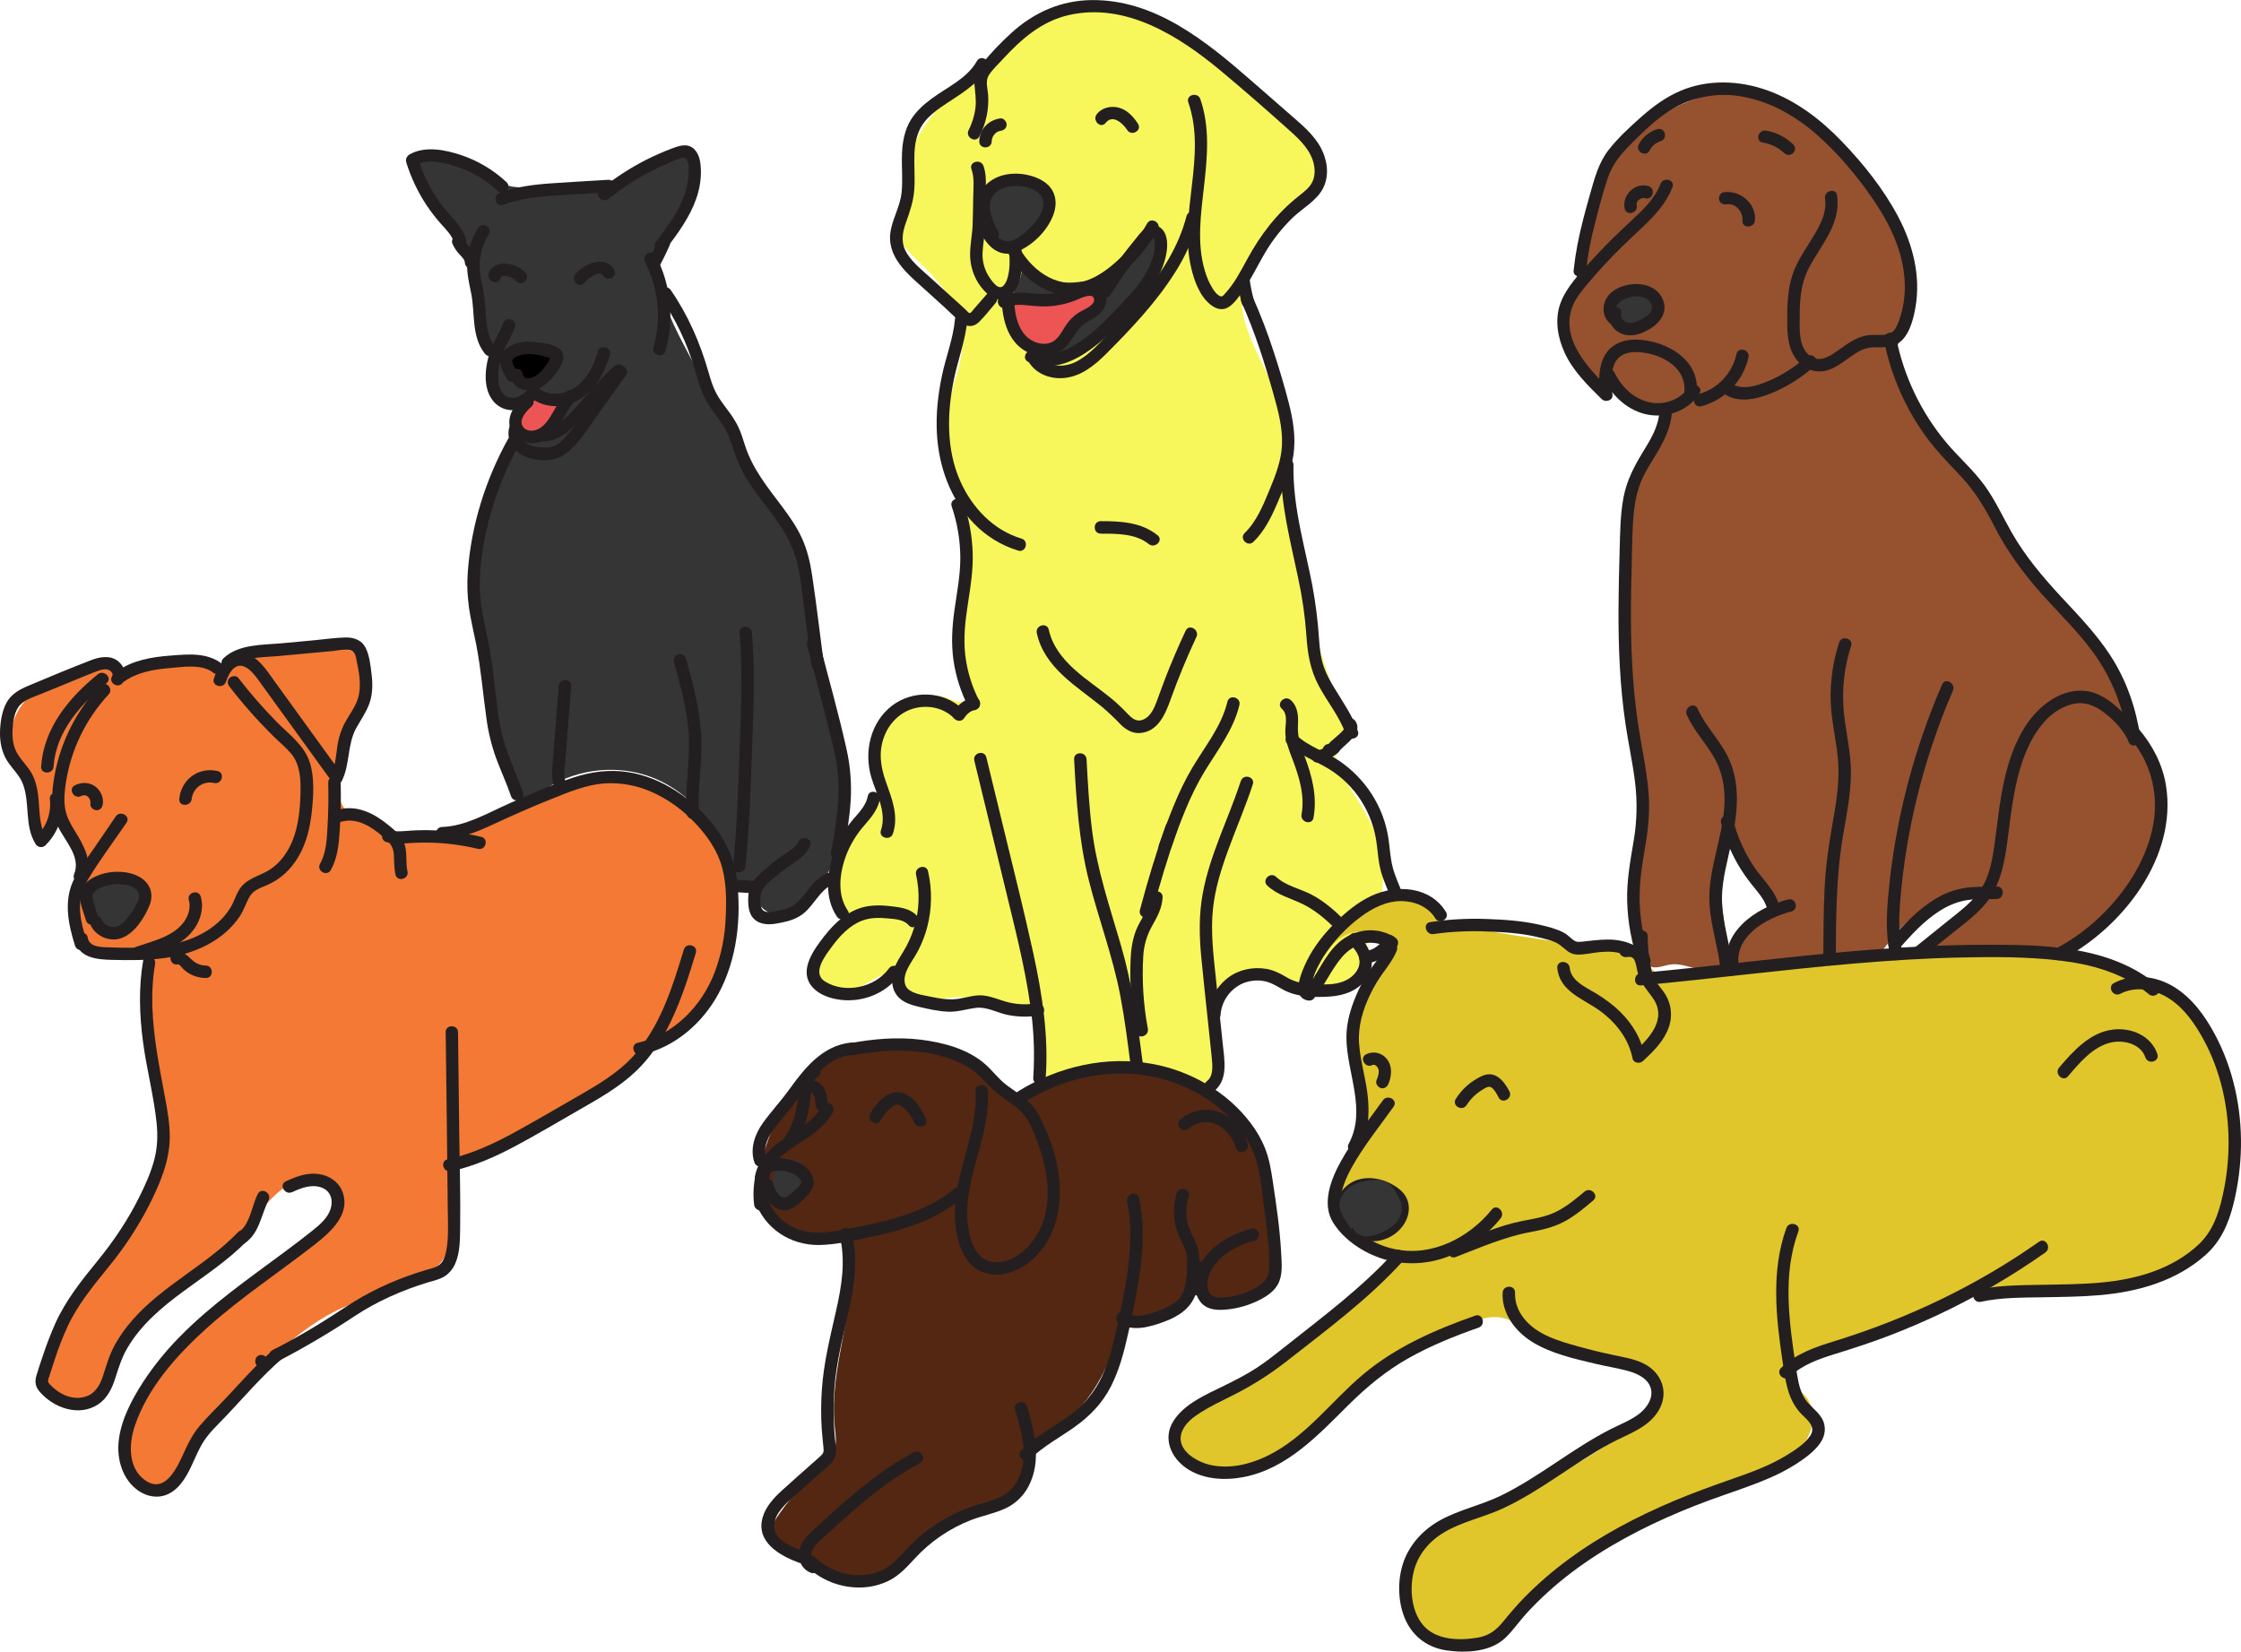 <svg width="540" height="398" viewBox="0 0 540 398" fill="none" xmlns="http://www.w3.org/2000/svg">
<g clip-path="url(#clip0_62_354)">
<path d="M236.606 16.172C243.923 9.962 251.769 3.505 261.258 2.076C276.131 -0.163 289.57 10.425 300.886 20.34L311.881 29.971C313.353 31.262 314.849 32.581 315.851 34.264C319.265 40.003 315.737 47.409 311.288 52.39C306.84 57.371 301.2 61.897 299.636 68.386C297.362 77.835 304.571 86.634 307.708 95.833C309.999 102.558 310.107 109.793 310.616 116.878C311.973 135.682 316.301 154.152 323.438 171.599C324.368 173.871 325.33 176.538 324.1 178.659C323.523 179.66 322.524 180.383 322.101 181.451C321.477 183.055 322.351 184.816 323.186 186.315C326.797 192.734 332.292 199.459 333.182 206.929C334.071 214.4 331.45 222.17 328.921 229.118C327.434 233.203 325.535 237.731 321.499 239.335C313.328 242.587 303.532 231.329 296.32 236.368C292.572 238.987 292.397 244.423 292.899 248.982C293.401 253.54 294.018 258.711 291.03 262.184C279.132 254.213 263.337 257.08 249.375 260.247L249.64 245.324C249.688 244.903 249.612 244.477 249.42 244.098C249.14 243.66 248.598 243.488 248.098 243.348C241.976 241.629 235.701 239.893 229.356 240.391C226.5 240.616 223.559 241.284 220.825 240.426C218.091 239.568 215.827 236.328 217.247 233.836C213.598 233.796 210.464 236.225 207.181 237.824C203.897 239.422 199.297 239.913 197.17 236.946C195.251 234.266 196.603 230.486 198.472 227.772C200.341 225.057 202.775 222.425 203 219.136C203.145 217.017 202.33 214.968 201.896 212.881C201.354 210.182 201.441 207.394 202.149 204.733C202.858 202.073 204.169 199.611 205.981 197.54C208.095 195.166 210.962 193.175 211.754 190.092C212.464 187.34 211.287 184.478 211.037 181.639C210.287 172.985 220.213 165.322 228.374 168.272C229.781 168.772 231.343 169.523 232.68 168.862C234.899 167.754 233.979 164.462 233.122 162.133C228.984 150.875 234.567 138.281 232.92 126.387C231.803 118.329 227.382 110.774 227.734 102.645C228.064 94.977 232.652 87.75 231.85 80.129C231.118 73.124 226.038 67.453 220.935 62.617C219.363 61.116 217.721 59.615 216.857 57.613C215.045 53.463 217.331 49.16 217.984 45.105C218.636 41.049 218.708 37.787 220.655 33.962C224.296 26.852 230.603 21.265 236.606 16.172Z" fill="#F7F75C"/>
<path d="M125.131 97.166C122.902 99.633 118.666 96.611 118.134 93.326C117.602 90.041 118.846 86.606 118.004 83.389C117.404 81.108 115.82 79.204 115.065 76.97C114.036 73.922 114.636 70.573 114.148 67.393C112.604 57.328 100.694 50.781 100.497 40.599C100.479 39.683 100.594 38.692 101.209 38.014C101.884 37.264 102.971 37.106 103.958 37.076C106.379 37.007 108.784 37.491 110.99 38.492C114.771 40.214 117.837 43.398 121.815 44.587C124.092 45.265 126.511 45.24 128.885 45.21C137.753 45.094 146.989 44.892 154.873 40.839C157.197 39.643 159.434 38.107 162.015 37.704C164.597 37.301 167.703 38.522 168.29 41.069C168.565 42.267 168.243 43.521 167.815 44.674C165.656 50.518 160.883 55.244 159.429 61.303C157.612 68.861 161.323 76.534 164.927 83.419C171.024 95.057 177.141 106.698 183.878 117.979C187.009 123.232 190.291 128.424 192.5 134.12C194.486 139.239 195.566 144.66 196.635 150.046L201.866 176.39C203.095 182.587 204.332 188.869 203.927 195.174C203.456 202.255 200.938 209.047 196.68 214.722C194.481 217.644 191.448 220.406 187.794 220.476C184.141 220.547 180.547 216.414 182.381 213.241C180.61 214.59 177.901 213.597 176.544 211.833C175.187 210.069 174.765 207.79 174.125 205.656C171.549 197.055 164.629 189.875 156.148 186.973C147.666 184.071 137.806 185.527 130.511 190.758C128.762 192.009 126.356 193.497 124.694 192.124C123.989 191.541 123.694 190.605 123.459 189.722C119.901 176.894 117.304 163.819 115.688 150.604C114.786 143.247 114.188 135.701 115.893 128.486C118.444 117.611 126.091 107.471 124.304 96.438" fill="#353535"/>
<path d="M399.336 105.998C400.213 104.114 401.085 101.86 400.05 100.056C399.193 98.555 397.359 97.997 395.727 97.434C388.912 95.067 383.019 90.6 378.894 84.675C377.922 83.272 377.043 81.755 376.708 80.079C376.026 76.647 377.707 73.252 378.899 69.965C382.108 61.168 382.096 51.342 386.079 42.868C390.724 32.986 400.448 26.121 410.921 23.059C414.764 21.933 418.892 21.268 422.756 22.326C426.164 23.259 429.07 25.446 431.884 27.58C440.233 33.932 448.734 40.454 454.569 49.175C460.404 57.896 463.186 69.377 459.097 79.041C458.078 81.455 456.628 83.822 456.653 86.441C456.686 89.876 459.197 92.696 461.167 95.508C465.142 101.182 467.364 108.032 471.912 113.27C474.281 115.995 477.212 118.191 479.534 120.956C483.934 126.21 485.836 133.074 489.504 138.854C493.63 145.358 499.85 150.249 504.498 156.394C508.641 161.882 511.44 168.249 514.199 174.549C516.36 179.487 518.539 184.483 519.481 189.792C520.943 198.023 519.094 206.717 514.733 213.809C510.58 220.564 502.436 228.552 494.472 230.253C491.703 230.844 488.832 230.626 486.008 230.404L463.041 228.605C466.692 222.728 474.483 220.314 477.784 214.24C473.343 214.639 469.037 215.975 465.148 218.159C461.26 220.344 457.877 223.327 455.222 226.914C454.457 227.962 453.722 229.093 452.595 229.743C451.583 230.331 450.374 230.454 449.207 230.561L421.626 233.145C419.327 233.363 416.211 232.973 415.901 230.684C415.759 229.628 416.361 228.625 417 227.774C419.014 225.101 421.627 222.941 424.63 221.467C425.572 221.004 426.729 220.309 426.571 219.271C426.513 218.996 426.406 218.733 426.257 218.495L416.816 201.498C413.744 209.183 414.764 217.83 415.996 226.015C416.318 228.169 416.568 230.641 415.121 232.27C413.674 233.898 411.073 233.936 408.919 233.446C406.765 232.955 404.598 232.085 402.422 232.43C400.673 232.708 398.701 233.708 397.284 232.64C396.739 232.23 396.422 231.589 396.152 230.964C394.764 227.731 394.029 224.255 393.988 220.737C393.94 216.941 394.68 213.189 395.12 209.419C397.212 191.451 392.451 173.453 391.487 155.38C391.017 146.594 391.454 137.775 392.351 129.029C392.744 125.201 392.838 120.958 394.07 117.328C395.365 113.463 397.611 109.698 399.336 105.998Z" fill="#96512F"/>
<path d="M182.669 290.046C182.112 276.086 189.193 261.726 201.356 254.881C213.518 248.036 230.343 249.878 239.802 260.16C240.749 261.191 241.673 262.326 242.96 262.874C245.389 263.91 248.096 262.526 250.475 261.373C260.083 256.727 271.466 255.579 281.614 258.831C291.762 262.084 300.536 269.862 304.389 279.824C305.871 283.654 306.638 287.727 307.173 291.8C307.877 297.144 308.15 302.835 305.751 307.659C303.352 312.482 297.442 315.934 292.462 313.885C290.885 313.238 289.42 312.079 287.714 312.114C284.802 312.169 283.131 315.497 280.499 316.747C277.59 318.131 273.64 316.895 271.283 319.094C270.343 319.972 269.879 321.233 269.434 322.442C266.685 329.917 263.167 337.57 256.744 342.281C253.918 344.355 250.497 345.908 248.73 348.943C247.123 351.71 247.231 355.197 245.712 358.017C242.521 363.906 234.287 364.096 228.387 367.273C220.942 371.276 216.167 380.755 207.728 381.168C203.707 381.366 199.954 379.327 196.445 377.348L188.251 372.725C187.387 372.224 186.475 371.701 186.002 370.823C185.148 369.222 186.107 367.281 187.117 365.772C189.792 361.771 192.951 358.117 196.523 354.892C198.417 353.183 200.521 351.435 201.183 348.965C201.618 347.312 201.326 345.565 201.148 343.864C199.649 329.547 206.513 315.326 205.004 301.009C204.877 299.818 204.594 298.477 203.565 297.867C202.693 297.349 201.593 297.551 200.589 297.691C193.012 298.747 184.376 294.121 183.049 286.579" fill="#542713"/>
<path d="M187.364 289.09C186.77 287.239 186.17 285.315 186.41 283.386C186.65 281.457 187.989 279.516 189.908 279.241C191.752 278.99 193.567 280.394 194.124 282.173C194.681 283.952 194.161 285.925 193.124 287.487C192.41 288.562 191.397 289.51 190.143 289.821C188.889 290.131 187.394 289.653 186.804 288.502" fill="#353535"/>
<path d="M237.44 54.629C237.653 50.671 238.262 46.04 241.718 44.106C244.852 42.355 250.495 44.106 251.964 47.386C253.433 50.666 250.882 54.806 248.071 57.043C246.339 58.424 243.87 59.142 241.883 58.166C239.719 57.103 238.862 54.516 238.212 52.194" fill="#353535"/>
<path d="M252.709 83.719C250.71 83.842 247.683 83.682 246.241 82.023C245.274 80.91 244.355 78.771 243.86 77.405C243.365 76.039 243.24 74.403 243.895 73.049C244.145 72.549 244.535 72.049 245.085 71.909C245.378 71.848 245.68 71.841 245.977 71.888C249.28 72.244 252.691 73.269 255.845 72.221C257.379 71.721 258.749 70.72 260.343 70.417C261.937 70.115 263.931 70.82 264.189 72.419C264.346 73.395 263.781 74.363 263.042 75.021C262.302 75.679 261.392 76.104 260.568 76.649C259.252 77.519 258.152 78.68 257.354 80.042C256.002 82.333 255.425 83.557 252.709 83.719Z" fill="#ED5454"/>
<path d="M245.599 62.239C246.039 63.156 246.246 64.168 246.203 65.184C246.159 66.2 245.866 67.19 245.349 68.066C244.675 69.192 243.475 70.995 245.175 72.049C245.692 72.369 246.342 72.354 246.946 72.299C251.889 71.901 256.662 69.902 261.62 70.022C262.842 70.052 264.279 70.367 264.754 71.496C265.333 72.872 264.071 74.275 262.957 75.271C259.963 77.953 257.204 80.888 254.71 84.042C253.801 85.195 252.891 86.751 253.601 88.045C260.238 85.191 266.152 80.885 270.908 75.444C272.308 73.837 273.6 72.141 274.884 70.44C278.158 66.107 279.814 62.454 278.815 57.018C278.781 56.686 278.665 56.368 278.478 56.092C277.86 55.342 276.633 55.855 275.904 56.503C273.295 58.814 271.816 62.199 269.182 64.483C265.381 67.781 259.936 68.203 254.898 68.171C253.616 68.171 252.269 68.118 251.167 67.463C250.065 66.807 249.39 65.669 248.553 64.711C247.716 63.753 246.489 62.907 245.252 63.21" fill="#353535"/>
<path d="M124.821 91.895L123.072 89.031C122.66 88.358 122.232 87.612 122.34 86.832C122.423 86.377 122.626 85.953 122.927 85.603C123.927 84.335 125.516 83.602 127.125 83.442C128.747 83.327 130.37 83.633 131.838 84.332C132.588 84.673 133.415 85.236 133.438 86.066C133.412 86.496 133.269 86.91 133.025 87.264C132.083 88.901 130.909 90.517 129.209 91.33C127.51 92.143 125.181 91.92 124.097 90.374" fill="black"/>
<path d="M124.926 102.768C124.914 101.739 125.134 100.721 125.568 99.789C126.003 98.857 126.642 98.035 127.438 97.384C128.243 96.745 129.181 96.296 130.184 96.069C131.186 95.842 132.226 95.844 133.228 96.073C133.682 96.147 134.099 96.371 134.412 96.709C134.829 97.239 134.732 98.007 134.52 98.65C134.231 99.457 133.859 100.231 133.407 100.959C132.878 101.945 132.204 102.847 131.408 103.634C130.584 104.384 129.519 104.932 128.41 104.934C127.549 104.914 126.723 104.586 126.082 104.01C125.441 103.435 125.026 102.649 124.911 101.795" fill="#ED5454"/>
<path d="M319.797 294.959C320.205 286.363 326.677 279.096 327.769 270.559C329.059 260.485 322.811 249.412 327.832 240.583C330.343 236.165 335.578 231.762 333.342 227.199C331.372 223.196 325.095 223.826 321.864 226.893C318.633 229.961 317.159 234.436 314.472 237.996C315.794 226.929 325.33 217.389 336.385 216.073C338.819 215.783 341.571 215.963 343.292 217.712C344.319 218.755 344.842 220.231 345.936 221.214C347.031 222.198 348.622 222.543 350.107 222.821C363.268 225.297 376.507 227.264 389.825 228.72C391.779 228.935 393.861 229.188 395.37 230.446C396.824 231.659 397.599 233.698 399.338 234.449C400.385 234.897 401.587 234.774 402.712 234.646L426.267 231.945C454.934 228.657 484.599 225.457 512.132 234.099C517.282 235.715 522.4 237.789 526.553 241.239C535.927 249.024 538.693 262.254 538.991 274.432C539.21 283.516 538.108 293.333 532.071 300.121C525.441 307.566 514.696 309.415 504.813 310.841C498.343 311.769 491.803 312.697 485.291 312.114C482.542 311.864 479.794 311.363 477.06 311.719C474.936 312.004 472.919 312.812 470.93 313.613L433.256 328.776C432.484 329.086 431.659 329.439 431.217 330.144C429.88 332.273 432.926 334.295 434.715 336.071C437.917 339.268 437.154 344.94 434.286 348.44C431.417 351.94 427.061 353.794 422.876 355.507C404.049 363.21 384.592 370.948 369.898 385.028C366.58 388.21 363.504 391.715 359.653 394.215C355.802 396.714 350.877 398.1 346.556 396.529C340.783 394.43 337.842 387.395 339.019 381.358C340.196 375.321 344.652 370.365 349.792 367.003C354.932 363.641 360.802 361.599 366.472 359.232C375.541 355.445 384.27 350.726 391.984 344.632C394.193 342.881 396.377 340.952 397.549 338.393C398.721 335.833 398.626 332.498 396.622 330.52C394.453 328.376 391.017 328.498 387.971 328.348C381.686 328.03 375.613 325.971 370.428 322.401C367.559 320.417 364.798 317.898 361.34 317.448C358.668 317.095 356.012 318.046 353.518 319.066C342.599 323.545 332.421 329.656 323.331 337.189C315.749 343.479 308.682 350.904 299.421 354.249C296.355 355.357 292.977 355.975 289.843 355.082C286.709 354.189 283.94 351.472 283.785 348.215C283.578 343.794 287.784 340.604 291.47 338.172C307.375 327.696 322.342 315.857 336.2 302.787C329.537 300.945 323.841 296.597 320.302 290.651" fill="#E0C62B"/>
<path d="M96.606 310.355C91.428 312.282 85.538 313.54 80.645 316.027C75.295 318.744 70.285 322.832 65.777 326.747C56.814 334.52 49.27 343.795 43.481 354.156C42.619 355.705 41.732 357.359 40.18 358.237C38.761 359.047 36.984 359.05 35.432 358.535C31.344 357.181 29.015 352.563 29.127 348.252C29.24 343.942 31.309 339.931 33.675 336.331C44.338 320.105 61.366 309.452 76.657 297.504C79.128 295.572 81.792 293.143 81.75 289.998C81.707 286.996 78.939 284.52 75.975 284.104C73.011 283.689 70.02 284.96 67.658 286.804C65.297 288.647 63.435 291.039 61.456 293.288C55.124 300.481 47.462 306.347 40.01 312.362C35.61 315.912 31.129 319.699 28.725 324.818C27.061 328.368 26.389 332.544 23.612 335.326C20.491 338.44 14.979 338.723 11.555 335.941C10.749 335.324 10.117 334.509 9.721 333.574C8.941 331.573 9.746 329.321 10.603 327.345C13.549 320.556 17.181 314.087 21.443 308.039C28.44 298.104 37.456 288.587 38.868 276.516C39.368 272.288 38.868 268.01 38.368 263.782L34.54 231.192C34.443 230.374 34.305 229.473 33.675 228.94C33.176 228.517 32.478 228.44 31.826 228.407C28.365 228.267 24.579 229.215 21.641 227.386C19.334 225.955 18.22 223.101 18.172 220.381C18.087 215.753 20.309 211.663 19.829 206.932C19.596 204.656 18.952 202.44 17.927 200.395C17.617 199.777 14.499 195.954 14.566 195.719C13.864 198.171 11.318 201.223 9.491 199.452C9.049 199.029 8.846 198.421 8.659 197.84L4.278 184.246C3.466 181.719 2.641 179.125 2.779 176.473C3.041 171.607 6.602 167.406 10.855 165.035C15.108 162.663 20.011 161.782 24.807 160.954C25.859 160.772 26.966 160.594 27.973 160.954C28.793 161.249 29.472 161.885 30.342 162.042C31.341 162.228 32.309 161.745 33.226 161.322C38.852 158.764 45.179 158.196 51.17 159.711C52.767 160.121 54.407 160.682 56.028 160.384C57.228 160.161 58.277 159.488 59.372 158.925C64.917 156.048 71.432 155.946 77.677 155.906C81.762 155.878 86.773 156.421 88.379 160.181C89.854 163.624 87.422 167.349 85.631 170.631C82.146 177.016 80.799 184.352 81.787 191.561C81.957 192.787 82.247 194.098 83.172 194.923C84.186 195.832 85.671 195.904 86.92 196.447C88.419 197.097 89.499 198.393 90.771 199.407C94.297 202.214 99.172 202.741 103.638 202.128C117.225 200.265 128.265 189.289 141.871 187.498C154.261 185.864 167.156 192.899 173.061 203.925C178.965 214.95 177.861 229.205 170.856 239.565C165.566 247.383 157.517 252.824 149.668 258.063C138.555 265.483 127.348 272.954 114.983 278.02C113.189 278.753 111.312 279.476 109.985 280.884C105.542 285.578 110.023 293.378 108.558 299.675C107.291 305.097 101.829 308.414 96.606 310.355Z" fill="#F47934"/>
<path d="M22.365 222.19L20.981 217.867C20.606 216.699 20.246 215.365 20.854 214.302C21.316 213.489 22.23 213.051 23.102 212.734C25.562 211.835 28.169 211.41 30.787 211.483C32.089 211.515 33.503 211.733 34.405 212.668C35.6 213.919 35.432 215.921 34.865 217.559C34.161 219.567 32.987 221.376 31.441 222.836C30.359 223.854 29.003 224.719 27.518 224.702C25.269 224.677 23.52 222.641 22.663 220.549" fill="#353535"/>
<path d="M389.43 77.362C389.18 75.646 388.143 73.957 388.618 72.289C389.158 70.39 391.389 69.537 393.366 69.402C395.205 69.279 397.261 69.652 398.396 71.106C399.498 72.519 399.373 74.641 398.396 76.154C397.419 77.668 395.78 78.628 394.063 79.156C392.346 79.684 390.202 79.657 389.192 78.191" fill="#353535"/>
<path d="M212.266 269.919C212.728 269.012 213.344 268.194 214.088 267.5C214.618 267.012 215.645 266.061 216.419 266.184C217.249 266.316 218.116 267.275 218.653 267.865C219.344 268.632 219.889 269.519 220.26 270.482C220.952 272.263 223.854 271.483 223.154 269.684C222.132 267.054 219.855 263.68 216.822 263.204C213.823 262.734 210.919 266.051 209.677 268.405C208.775 270.112 211.364 271.63 212.266 269.919Z" fill="#231F20"/>
<path d="M199.504 266.319C199.372 264.158 198.977 261.551 196.738 260.582C194.894 259.787 192.615 260.457 191.99 262.479C191.413 264.328 194.306 265.118 194.881 263.277C194.856 263.362 194.716 263.317 194.988 263.249C195.125 263.223 195.266 263.228 195.4 263.263C195.535 263.299 195.66 263.364 195.766 263.455C196.475 264.057 196.463 265.483 196.515 266.319C196.633 268.238 199.631 268.25 199.514 266.319H199.504Z" fill="#231F20"/>
<path d="M185.922 285.838C185.313 284.152 184.76 282.263 187.157 282.118C188.989 282.008 191.31 282.553 192.597 283.944C193.402 284.815 193.037 285.365 192.29 286.096C191.526 286.865 190.71 287.58 189.848 288.237C188.114 289.506 186.6 286.623 186.32 285.22C185.94 283.326 183.049 284.127 183.428 286.018C184.018 288.965 187.177 292.818 190.538 291.312C192.097 290.611 193.669 289.073 194.809 287.809C196.026 286.463 196.528 284.772 195.653 283.086C194.076 280.049 189.778 278.818 186.597 279.156C184.96 279.331 183.443 280.061 182.746 281.627C182.011 283.271 182.446 285.012 183.029 286.631C183.681 288.435 186.58 287.657 185.922 285.833V285.838Z" fill="#231F20"/>
<path d="M184.793 284.277C185.503 280.274 188.994 277.835 192.19 275.771C195.438 273.679 198.802 271.518 200.686 268.015C201.596 266.312 199.007 264.793 198.097 266.499C196.151 270.147 192.35 272.003 189.084 274.255C185.818 276.506 182.636 279.411 181.912 283.491C181.577 285.38 184.468 286.191 184.803 284.289L184.793 284.277Z" fill="#231F20"/>
<path d="M184.68 279.298C183.713 276.454 185.155 273.709 186.89 271.495C188.726 269.151 190.685 266.942 192.427 264.52C195.546 260.19 199.279 254.823 205.079 254.228C206.978 254.033 206.998 251.031 205.079 251.226C198.192 251.931 193.874 257.393 190.103 262.636C188.104 265.411 185.753 267.89 183.778 270.68C181.854 273.386 180.677 276.826 181.779 280.096C182.399 281.915 185.295 281.135 184.67 279.298H184.68Z" fill="#231F20"/>
<path d="M205.472 254.301C214.325 252.644 224.291 252.384 232.485 256.695C234.449 257.728 235.938 259.132 237.428 260.75C238.861 262.295 240.457 263.681 242.188 264.883C243.89 266.079 245.702 267.24 246.966 268.934C248.351 270.787 249.215 273.127 250.01 275.276C252.929 283.066 254.096 292.673 248.428 299.578C246.149 302.355 242.361 304.884 238.597 303.981C234.464 302.993 233.282 297.339 233.1 293.724C232.577 283.154 238.672 273.519 238.065 262.917C237.955 260.995 234.956 260.983 235.066 262.917C235.669 273.424 229.654 282.996 230.088 293.513C230.271 297.914 231.61 303.771 235.786 306.097C239.534 308.196 244.325 306.931 247.593 304.486C255.3 298.732 256.637 288.335 254.473 279.531C253.813 276.942 252.946 274.41 251.879 271.961C250.895 269.634 249.815 267.37 247.976 265.589C246.339 264.003 244.357 262.837 242.548 261.476C240.651 260.04 239.265 258.121 237.505 256.542C233.335 252.79 227.332 251.213 221.9 250.538C216.152 249.832 210.337 250.35 204.669 251.411C202.775 251.764 203.577 254.663 205.467 254.306L205.472 254.301Z" fill="#231F20"/>
<path d="M181.944 289.423C184.248 296.035 190.416 300.088 197.348 300.013C201.401 299.968 205.469 298.977 209.42 298.149C213.466 297.304 217.494 296.298 221.347 294.782C225.313 293.221 229.006 291.174 232.27 288.417C233.747 287.166 231.618 285.055 230.151 286.293C223.194 292.172 214.055 294.214 205.344 295.915C201.066 296.751 196.425 297.781 192.19 296.195C190.491 295.54 188.954 294.524 187.685 293.217C186.416 291.91 185.445 290.343 184.838 288.625C184.208 286.811 181.309 287.592 181.947 289.423H181.944Z" fill="#231F20"/>
<path d="M196.14 376.092C195.053 375.642 195.511 373.915 195.921 373.2C196.633 371.964 197.867 371.018 198.904 370.065C201.263 367.896 203.632 365.737 206.059 363.643C210.914 359.458 216.037 355.582 221.702 352.55C223.404 351.64 221.892 349.048 220.188 349.958C213.381 353.603 207.333 358.464 201.583 363.586C200.135 364.873 198.7 366.175 197.278 367.491C195.966 368.694 194.529 369.855 193.544 371.351C191.795 373.99 192.217 377.696 195.343 378.986C197.125 379.722 197.902 376.817 196.14 376.092Z" fill="#231F20"/>
<path d="M194.234 377.333C195.965 379.02 198.012 380.35 200.257 381.244C202.503 382.139 204.902 382.581 207.318 382.547C209.649 382.512 211.944 381.974 214.048 380.97C216.614 379.737 218.488 377.653 220.39 375.602C224.18 371.458 228.879 368.253 234.117 366.237C236.866 365.207 239.777 364.679 242.426 363.411C244.76 362.286 246.666 360.433 247.856 358.129C251.032 352.007 249.315 345.157 247.491 338.911C246.949 337.062 244.055 337.85 244.6 339.709C246.099 344.805 247.756 350.404 245.732 355.595C244.892 357.831 243.237 359.664 241.099 360.724C238.775 361.879 236.141 362.315 233.712 363.198C228.952 364.927 224.57 367.56 220.807 370.953C218.843 372.73 217.226 374.854 215.24 376.6C213.649 377.978 211.722 378.911 209.655 379.304C204.919 380.26 199.774 378.554 196.355 375.211C194.976 373.858 192.857 375.979 194.234 377.333Z" fill="#231F20"/>
<path d="M248.253 351.577C251.442 348.465 255.4 346.391 258.998 343.822C262.597 341.252 265.636 338.125 267.677 334.122C269.719 330.119 270.853 325.769 271.825 321.418C272.947 316.39 274.039 311.336 274.724 306.225C275.509 300.386 275.649 294.507 274.499 288.712C274.124 286.821 271.233 287.622 271.608 289.511C273.585 299.5 271.326 309.672 269.197 319.437C268.304 323.532 267.37 327.71 265.611 331.533C263.854 335.381 261.106 338.692 257.649 341.125C253.791 343.892 249.55 346.128 246.126 349.463C244.742 350.814 246.864 352.936 248.248 351.585L248.253 351.577Z" fill="#231F20"/>
<path d="M193.352 373.71C191.353 372.977 189.141 372.117 187.672 370.506C185.98 368.644 186.36 366.355 187.692 364.401C189.236 362.15 191.56 360.398 193.584 358.582L196.928 355.6C198.107 354.549 199.467 353.556 200.499 352.348C201.401 351.299 201.543 350.044 201.408 348.715C201.243 347.119 201.071 345.533 200.981 343.929C200.803 340.789 200.831 337.641 201.063 334.505C201.511 328.458 202.995 322.649 204.332 316.757C205.806 310.253 206.873 303.543 205.207 296.966C204.732 295.095 201.838 295.888 202.315 297.764C203.847 303.806 202.793 309.99 201.441 315.959C200.026 322.196 198.499 328.343 198.047 334.745C197.82 337.963 197.807 341.193 198.01 344.412C198.105 345.913 198.305 347.414 198.432 348.915C198.512 349.836 198.452 350.166 197.78 350.804C197.108 351.442 196.418 352.022 195.738 352.628C193.299 354.802 190.835 356.948 188.426 359.155C186.49 360.929 184.533 363.018 183.783 365.605C182.049 371.589 187.874 374.861 192.554 376.585C194.369 377.25 195.151 374.351 193.352 373.69V373.71Z" fill="#231F20"/>
<path d="M246.991 265.508C254.488 260.883 263.219 258.318 272.058 258.736C280.054 259.114 288.016 262.101 294.118 267.315C297.252 269.994 300.046 273.246 301.738 277.039C303.642 281.292 303.959 286.296 304.594 290.871C305.266 295.715 305.931 300.688 305.816 305.589C305.758 308.061 304.499 309.292 302.432 310.423C300.449 311.503 298.284 312.207 296.045 312.502C294.076 312.752 291.682 313.052 291.08 310.693C290.615 308.877 291.315 306.94 292.282 305.419C294.461 301.964 298.507 300.023 302.305 298.945C304.157 298.419 303.369 295.52 301.508 296.05C297.492 297.191 293.406 299.18 290.727 302.485C288.331 305.437 286.662 310.163 289.161 313.578C290.54 315.461 292.724 315.752 294.908 315.611C297.547 315.442 300.133 314.797 302.542 313.708C304.574 312.794 306.815 311.521 307.922 309.497C309.184 307.188 308.835 304.273 308.702 301.742C308.397 296.04 307.545 290.379 306.703 284.73C306.306 282.063 305.871 279.378 304.889 276.854C303.998 274.605 302.797 272.492 301.32 270.577C295.615 263.072 286.914 258.068 277.698 256.377C266.578 254.328 255.028 257.005 245.462 262.904C243.823 263.917 245.327 266.514 246.976 265.496L246.991 265.508Z" fill="#231F20"/>
<path d="M269.667 318.944C273.025 320.945 277.046 319.785 280.459 318.529C283.873 317.273 286.957 315.344 288.164 311.704C288.781 309.867 288.878 307.866 288.988 305.95C289.106 303.876 289.093 301.782 288.318 299.823C287.569 297.944 286.477 296.285 286.069 294.276C285.68 292.298 285.804 290.253 286.432 288.337C287.006 286.488 284.113 285.698 283.541 287.539C282.489 290.872 282.66 294.472 284.025 297.689C284.75 299.385 285.789 300.919 286.004 302.792C286.204 304.514 286.017 306.343 285.847 308.061C285.69 309.667 285.365 311.379 284.348 312.685C283.436 313.86 282.071 314.633 280.729 315.219C278.008 316.407 273.982 318.021 271.186 316.355C269.527 315.354 268.017 317.958 269.674 318.946L269.667 318.944Z" fill="#231F20"/>
<path d="M286.492 271.943C287.35 271.188 288.398 270.684 289.523 270.487C290.648 270.289 291.806 270.405 292.869 270.822C295.051 271.693 297.232 274.275 297.782 276.536C298.239 278.41 301.13 277.617 300.673 275.738C299.873 272.448 296.842 269.088 293.676 267.928C292.1 267.373 290.404 267.257 288.767 267.59C287.13 267.924 285.614 268.695 284.38 269.822C282.946 271.12 285.072 273.236 286.502 271.943H286.492Z" fill="#231F20"/>
<path d="M286.429 306.282C286.915 306.769 287.548 307.082 288.23 307.173C288.911 307.263 289.604 307.126 290.2 306.783C290.543 306.582 290.792 306.253 290.892 305.868C290.993 305.484 290.937 305.075 290.737 304.731C290.531 304.393 290.203 304.148 289.82 304.047C289.438 303.946 289.031 303.998 288.686 304.191C288.541 304.271 288.563 304.266 288.756 304.191C288.689 304.213 288.62 304.231 288.551 304.243C288.773 304.218 288.801 304.211 288.631 304.218C288.461 304.226 288.488 304.218 288.618 304.218C288.748 304.218 288.743 304.233 288.618 304.206C288.493 304.178 288.481 304.163 288.678 304.241C288.615 304.208 288.554 304.171 288.496 304.131C288.658 304.258 288.678 304.266 288.561 304.153C288.277 303.876 287.897 303.72 287.5 303.72C287.103 303.72 286.723 303.876 286.439 304.153C286.165 304.439 286.012 304.819 286.012 305.215C286.012 305.611 286.165 305.992 286.439 306.277L286.429 306.282Z" fill="#231F20"/>
<path d="M191.585 275.688C193.422 273.186 194.391 270.199 194.926 267.17C195.176 265.714 195.311 264.245 195.513 262.782C195.676 261.611 195.883 260.192 196.988 259.549C198.654 258.579 197.148 255.982 195.473 256.957C192.705 258.571 192.66 261.891 192.29 264.713C191.847 268.078 191.04 271.398 188.996 274.17C187.852 275.728 190.453 277.227 191.585 275.686V275.688Z" fill="#231F20"/>
<path d="M184.718 290.314C184.452 288.332 184.504 286.321 184.873 284.357C185.24 282.471 182.349 281.662 181.982 283.559C181.534 285.782 181.445 288.062 181.719 290.314C181.969 292.202 184.968 292.227 184.718 290.314Z" fill="#231F20"/>
<path d="M23.62 220.982L22.87 218.4C22.66 217.667 22.283 216.829 22.285 216.061C22.285 214.64 24.197 213.852 25.354 213.504C27.563 212.836 30.942 212.753 32.826 214.347C33.935 215.288 33.526 216.599 32.951 217.742C32.262 219.123 31.408 220.414 30.407 221.587C29.585 222.53 28.528 223.476 27.188 223.399C26.621 223.362 26.075 223.175 25.603 222.857C25.132 222.539 24.754 222.102 24.507 221.59C23.612 219.876 21.023 221.392 21.918 223.106C23.307 225.773 26.619 227.109 29.44 225.993C32.486 224.79 34.782 221.182 35.992 218.28C37.364 214.98 35.8 212.078 32.588 210.827C29.625 209.671 25.929 209.864 23.06 211.182C21.393 211.948 19.714 213.254 19.354 215.148C18.952 217.269 20.141 219.768 20.716 221.78C21.248 223.634 24.142 222.846 23.61 220.982H23.62Z" fill="#231F20"/>
<path d="M20.979 227.084C20.204 224.627 19.457 222.105 19.302 219.521C19.127 216.886 19.777 214.263 21.161 212.015C23.99 207.28 27.371 202.809 30.482 198.256C31.572 196.655 28.983 195.154 27.89 196.74L22.785 204.225C21.126 206.654 19.262 209.046 17.92 211.673C15.254 216.901 16.401 222.558 18.087 227.897C18.667 229.733 21.563 228.947 20.979 227.099V227.084Z" fill="#231F20"/>
<path d="M20.748 211.465C22.345 207.53 20.136 203.637 18.105 200.352C17.035 198.624 16.033 196.877 15.698 194.848C15.356 192.769 15.566 190.573 15.888 188.506C17.131 180.584 20.711 173.215 26.169 167.346C27.483 165.933 25.369 163.806 24.047 165.222C18.408 171.247 14.619 178.769 13.134 186.89C12.385 191.076 12.135 195.354 14.031 199.279C15.726 202.781 19.554 206.492 17.857 210.677C17.133 212.466 20.031 213.244 20.748 211.475V211.465Z" fill="#231F20"/>
<path d="M12.015 192.532C12.203 194.182 12.013 195.854 11.459 197.419C10.905 198.985 10.002 200.404 8.819 201.568L11.175 201.873C9.258 198.789 9.631 194.971 9.176 191.506C8.926 189.667 8.496 187.861 7.569 186.252C6.642 184.644 5.21 183.285 4.226 181.664C3.181 179.95 2.929 177.976 3.021 175.997C3.106 174.164 3.358 172.017 4.391 170.449C5.513 168.74 7.734 168.099 9.531 167.366L15.833 164.795C18.142 163.854 20.436 162.868 22.763 161.972C23.762 161.592 25.129 161.012 26.189 161.437C26.746 161.66 27.386 162.338 27.016 162.938C26.016 164.592 28.598 166.1 29.605 164.454C30.672 162.703 30 160.582 28.478 159.348C26.586 157.815 24.067 158.267 21.965 159.075C16.825 161.054 11.72 163.188 6.642 165.33C4.543 166.213 2.589 167.356 1.502 169.453C0.415 171.549 0.06 174.089 0.002 176.423C-0.05 178.839 0.432 181.289 1.737 183.353C2.946 185.267 4.735 186.803 5.538 188.964C7.287 193.668 5.825 198.971 8.584 203.399C8.702 203.595 8.862 203.761 9.053 203.886C9.244 204.011 9.461 204.091 9.687 204.12C9.914 204.15 10.143 204.127 10.36 204.055C10.576 203.984 10.774 203.864 10.938 203.705C12.405 202.266 13.532 200.517 14.237 198.586C14.942 196.655 15.206 194.591 15.011 192.544C14.819 190.64 11.817 190.62 12.012 192.544L12.015 192.532Z" fill="#231F20"/>
<path d="M23.567 162.488C16.62 168.122 10.548 175.432 9.906 184.719C9.773 186.648 12.772 186.638 12.905 184.719C13.487 176.275 19.424 169.69 25.686 164.612C27.186 163.396 25.054 161.282 23.567 162.488Z" fill="#231F20"/>
<path d="M29.74 164.352C32.926 162.058 36.764 161.335 40.605 161.017C43.886 160.744 48.584 159.891 51.393 162.105C52.892 163.288 55.029 161.177 53.512 159.984C49.938 157.167 45.28 157.652 41.017 157.982C36.547 158.327 31.954 159.078 28.233 161.757C26.678 162.876 28.175 165.482 29.745 164.352H29.74Z" fill="#231F20"/>
<path d="M54.449 164.292C55.259 161.877 56.948 159.093 59.719 161.109C60.969 162.018 61.876 163.331 62.768 164.567L66.234 169.36L79.813 188.124C80.415 188.957 81.86 189.229 82.402 188.124C84.386 184.063 83.651 179.337 85.881 175.365C86.95 173.446 88.23 171.657 88.987 169.575C89.791 167.361 89.834 164.937 89.554 162.62C89.304 160.501 89.067 158.03 88.1 156.096C87.185 154.267 85.308 153.582 83.352 153.612C80.853 153.647 78.319 154.044 75.83 154.274L67.958 155.005C63.283 155.44 57.475 155.165 53.832 158.643C52.432 159.976 54.557 162.098 55.953 160.764C58.642 158.197 63.285 158.44 66.729 158.122L80.258 156.871C81.58 156.749 84.421 155.983 85.341 157.314C85.766 157.93 85.853 158.848 86.003 159.566C86.253 160.732 86.475 161.905 86.6 163.091C86.818 165.152 86.753 167.251 85.93 169.185C85.181 170.961 83.991 172.523 83.084 174.216C82.129 176.058 81.508 178.054 81.25 180.113C80.933 182.304 80.79 184.601 79.806 186.618H82.395L66.216 164.249C64.217 161.497 61.871 157.527 58.038 157.359C54.439 157.202 52.54 160.524 51.54 163.494C50.926 165.33 53.819 166.118 54.432 164.292H54.449Z" fill="#231F20"/>
<path d="M55.321 165.49C57.64 168.492 60.097 171.389 62.698 174.154C63.843 175.37 65.009 176.56 66.196 177.724C67.526 179.02 69.015 180.225 70.195 181.654C72.381 184.318 72.486 187.891 72.404 191.178C72.306 194.976 71.947 198.839 70.552 202.404C69.455 205.206 67.603 207.885 65.054 209.536C62.448 211.22 59.242 211.63 57.558 214.525C56.783 215.861 56.353 217.362 55.559 218.693C54.712 220.063 53.666 221.3 52.455 222.36C50.206 224.362 47.457 225.798 44.588 226.713C40.578 227.997 36.342 228.322 32.166 228.362C29.96 228.385 27.745 228.347 25.539 228.267C23.81 228.204 21.463 228.017 21.136 225.928C20.838 224.024 17.95 224.832 18.245 226.726C18.894 230.879 23.61 231.229 26.928 231.304C31.177 231.409 35.442 231.442 39.673 230.859C46.707 229.886 53.842 226.819 57.858 220.679C58.815 219.213 59.289 217.539 60.164 216.038C61.076 214.477 62.81 213.942 64.382 213.266C67.578 211.893 70.13 209.469 71.879 206.489C73.863 203.154 74.743 199.332 75.143 195.506C75.542 191.681 75.82 187.468 74.663 183.775C73.351 179.588 69.665 176.996 66.709 173.999C63.407 170.644 60.31 167.094 57.435 163.366C56.935 162.721 55.841 162.851 55.316 163.366C54.676 163.991 54.816 164.852 55.316 165.49H55.321Z" fill="#231F20"/>
<path d="M33.616 231.042C37.464 229.711 41.587 228.717 44.768 226.038C47.62 223.634 49.396 219.814 48.389 216.096C47.889 214.232 44.991 215.023 45.498 216.894C46.295 219.836 44.388 222.758 42.024 224.382C39.276 226.281 35.942 227.071 32.818 228.149C31.007 228.777 31.786 231.677 33.616 231.047V231.042Z" fill="#231F20"/>
<path d="M46.197 192.509C46.264 191.886 46.463 191.284 46.78 190.743C47.097 190.202 47.526 189.735 48.038 189.374C48.55 189.012 49.133 188.764 49.748 188.645C50.363 188.527 50.996 188.541 51.605 188.686C53.484 189.109 54.287 186.215 52.402 185.792C47.794 184.759 43.656 187.853 43.199 192.509C43.009 194.431 46.01 194.418 46.197 192.509Z" fill="#231F20"/>
<path d="M24.784 193.748C24.88 192.916 24.747 192.074 24.4 191.312C24.054 190.55 23.507 189.896 22.818 189.422C21.386 188.436 19.554 188.484 18.045 189.234C16.316 190.09 17.832 192.682 19.557 191.826C20.951 191.136 21.958 192.452 21.786 193.748C21.678 194.551 22.55 195.249 23.285 195.249C24.185 195.249 24.677 194.553 24.784 193.748Z" fill="#231F20"/>
<path d="M42.919 232.387C43.216 232.312 43.849 233.198 44.061 233.403C44.559 233.898 45.12 234.326 45.728 234.677C46.912 235.326 48.239 235.67 49.589 235.677C51.518 235.72 51.518 232.718 49.589 232.675C48.004 232.643 46.89 231.967 45.8 230.876C44.766 229.841 43.631 229.1 42.122 229.48C40.25 229.948 41.042 232.845 42.919 232.375V232.387Z" fill="#231F20"/>
<path d="M79.093 188.599C79.18 192.076 79.127 195.552 78.933 199.026C78.756 202.106 78.666 205.386 77.124 208.143C76.18 209.829 78.769 211.345 79.713 209.656C81.372 206.692 81.652 203.322 81.872 199.994C82.122 196.202 82.187 192.399 82.092 188.599C82.045 186.67 79.046 186.663 79.093 188.599Z" fill="#231F20"/>
<path d="M82.414 197.975C86.108 196.997 89.499 199.241 92.188 201.538C93.58 202.729 94.687 203.722 94.872 205.631C95.031 207.352 94.902 209.051 95.294 210.75C95.729 212.631 98.62 211.835 98.188 209.951C97.715 207.907 98.14 205.758 97.573 203.722C96.976 201.588 95.304 200.22 93.66 198.871C90.261 196.079 86.12 193.888 81.617 195.081C79.753 195.581 80.543 198.471 82.414 197.975Z" fill="#231F20"/>
<path d="M93.09 202.902C94.749 203.439 96.426 203.327 98.138 203.202C100.032 203.057 101.932 203.008 103.83 203.054C107.654 203.159 111.456 203.662 115.175 204.555C117.052 205.001 117.852 202.106 115.973 201.661C112.299 200.784 108.55 200.26 104.778 200.095C102.88 200.014 100.98 200.03 99.085 200.145C97.336 200.247 95.586 200.565 93.887 200.017C92.048 199.419 91.258 202.316 93.09 202.912V202.902Z" fill="#231F20"/>
<path d="M106.497 202.276C111.097 202.123 115.28 200.305 119.394 198.396C123.792 196.357 128.227 194.393 132.728 192.602C136.916 190.923 141.262 189.064 145.815 188.772C149.685 188.555 153.55 189.272 157.085 190.863C160.636 192.458 163.868 194.685 166.623 197.438C169.517 200.3 172.221 203.795 173.578 207.672C175.057 211.9 175.077 216.726 174.865 221.157C174.687 225.628 173.801 230.043 172.241 234.236C169.12 242.407 162.41 249.392 153.689 251.273C151.805 251.679 152.602 254.573 154.486 254.168C162.533 252.432 169.257 246.608 173.125 239.455C177.624 231.154 178.711 221.044 177.541 211.77C176.422 202.899 170.187 195.309 162.835 190.568C159.366 188.331 155.418 186.688 151.34 186.065C146.807 185.367 142.406 185.957 138.073 187.398C132.73 189.174 127.515 191.466 122.38 193.758C117.325 196.009 112.177 199.091 106.509 199.279C104.585 199.342 104.578 202.344 106.509 202.281L106.497 202.276Z" fill="#231F20"/>
<path d="M164.784 228.825C161.975 238.014 159.002 247.786 152.222 254.911C148.616 258.699 144.101 261.378 139.602 263.962C134.692 266.787 129.799 269.651 124.844 272.396C119.466 275.375 113.914 278.057 107.869 279.351C105.982 279.754 106.779 282.648 108.666 282.245C114.206 281.059 119.411 278.728 124.382 276.066C129.497 273.331 134.487 270.357 139.52 267.47C144.29 264.735 149.158 262.006 153.177 258.196C156.833 254.731 159.619 250.44 161.768 245.902C164.247 240.676 165.989 235.144 167.675 229.623C168.243 227.772 165.349 226.981 164.784 228.825Z" fill="#231F20"/>
<path d="M62.958 329.511C64.887 329.511 64.892 326.509 62.958 326.509C61.024 326.509 61.026 329.511 62.958 329.511Z" fill="#231F20"/>
<path d="M107.396 248.752C107.566 262.964 107.761 277.177 107.896 291.392C107.928 294.629 108.146 298.072 107.559 301.271C107.361 302.342 107.059 303.473 106.349 304.328C105.42 305.449 103.863 305.667 102.546 306.062C96.536 307.866 90.638 310.36 85.303 313.678C82.154 315.637 79.098 317.733 75.915 319.642C72.563 321.663 69.138 323.573 65.639 325.371C63.925 326.262 65.439 328.853 67.138 327.965C73.404 324.699 79.493 321.104 85.381 317.195C90.841 313.588 96.876 310.916 103.123 309.019C104.47 308.611 105.932 308.321 107.139 307.558C108.293 306.801 109.191 305.713 109.718 304.436C110.88 301.762 110.835 298.662 110.88 295.797C110.992 288.387 110.755 280.962 110.665 273.554L110.37 248.752C110.345 246.82 107.346 246.815 107.371 248.752H107.396Z" fill="#231F20"/>
<path d="M34.495 231.489C33.368 237.994 33.603 244.569 34.465 251.096C35.327 257.623 37.056 264.062 37.736 270.61C38.061 273.739 37.931 276.799 37.077 279.836C36.237 282.808 34.957 285.66 33.578 288.422C30.847 293.926 27.436 299.002 23.557 303.766C19.679 308.529 15.866 313.272 13.312 318.939C12.114 321.657 11.054 324.434 10.136 327.26C9.666 328.676 9.168 330.097 8.761 331.533C8.321 333.084 8.564 334.225 9.616 335.431C12.982 339.293 19.047 341.467 23.65 338.41C25.879 336.929 26.996 334.575 27.783 332.096C28.59 329.554 29.345 327.12 30.709 324.803C37.399 313.43 50.581 308.291 59.492 299.035C60.831 297.644 58.715 295.52 57.37 296.913C49.664 304.919 39.226 309.7 31.899 318.113C30.213 320.013 28.748 322.099 27.533 324.33C26.284 326.677 25.604 329.156 24.784 331.66C24.017 333.977 22.8 335.986 20.301 336.639C17.802 337.292 15.268 336.369 13.322 334.813C12.857 334.439 12.419 334.033 12.012 333.597C11.415 332.959 11.537 332.736 11.797 331.903C12.242 330.472 12.704 329.048 13.182 327.63C14.061 324.909 15.096 322.241 16.283 319.64C18.809 314.246 22.53 309.783 26.246 305.187C29.958 300.657 33.182 295.748 35.865 290.541C38.448 285.438 40.847 279.961 40.907 274.147C40.94 270.77 40.323 267.415 39.703 264.108C39.046 260.605 38.368 257.103 37.819 253.58C36.722 246.553 36.157 239.32 37.376 232.282C37.704 230.394 34.815 229.583 34.485 231.484L34.495 231.489Z" fill="#231F20"/>
<path d="M58.852 299.673C62.556 297.204 62.831 292.9 64.705 289.235C65.582 287.517 62.995 285.998 62.116 287.719C60.599 290.686 60.307 295.102 57.34 297.081C55.741 298.147 57.24 300.746 58.852 299.673Z" fill="#231F20"/>
<path d="M70.387 287.284C72.546 286.268 75.088 285.295 77.462 286.158C79.648 286.954 80.323 289.095 79.693 291.212C78.999 293.543 76.944 295.215 75.128 296.671C72.966 298.404 70.75 300.071 68.525 301.722C59.957 308.089 51.118 314.218 43.589 321.844C40.126 325.302 37.034 329.114 34.363 333.217C31.689 337.395 29.195 342.118 28.615 347.106C28.076 351.65 29.525 356.646 33.463 359.3C35.397 360.604 37.904 361.086 40.108 360.211C42.357 359.32 43.886 357.394 45.053 355.35C46.385 353.021 47.267 350.469 48.589 348.135C50.089 345.475 52.427 343.381 54.514 341.187C58.877 336.584 63.068 331.638 67.873 327.485C69.338 326.222 67.209 324.105 65.754 325.364C61.569 328.976 57.913 333.242 54.112 337.25C52.085 339.389 49.916 341.458 48.019 343.714C46.498 345.523 45.438 347.587 44.466 349.718C42.814 353.353 39.84 360.348 34.808 356.586C30.792 353.584 31.059 347.83 32.489 343.577C35.647 334.245 42.799 326.334 50.001 319.88C58.112 312.61 67.244 306.62 75.815 299.915C79.653 296.913 84.686 292.518 82.45 287.011C81.51 284.697 79.283 283.284 76.872 282.921C74.063 282.498 71.387 283.496 68.875 284.672C67.126 285.493 68.65 288.08 70.39 287.264L70.387 287.284Z" fill="#231F20"/>
<path d="M240.522 55.812C238.92 52.73 236.931 48.249 240.684 45.875C243.308 44.214 248.498 44.442 250.642 46.921C253.141 49.805 249.143 54.279 246.969 56.052C245.719 57.053 243.753 58.584 242.071 58.054C240.257 57.488 239.322 55.469 238.547 53.906C237.683 52.18 235.096 53.698 235.959 55.422C236.886 57.271 237.958 59.099 239.734 60.238C241.511 61.376 243.498 61.389 245.382 60.543C249.003 58.912 252.259 55.695 253.738 51.987C254.516 50.036 254.663 47.804 253.603 45.928C252.676 44.284 251.009 43.263 249.28 42.643C245.614 41.327 240.994 41.512 237.968 44.171C233.857 47.784 235.799 53.218 237.933 57.321C238.822 59.035 241.411 57.518 240.522 55.805V55.812Z" fill="#231F20"/>
<path d="M241.408 72.924C241.628 77.275 242.94 82.063 246.884 84.477C248.619 85.555 250.672 86.003 252.699 85.746C254.875 85.443 256.519 84.185 257.786 82.441C259.053 80.697 259.883 78.806 261.86 77.67C263.754 76.582 265.745 75.569 266.428 73.309C266.579 72.836 266.636 72.338 266.595 71.843C266.554 71.348 266.416 70.866 266.188 70.424C265.961 69.983 265.648 69.59 265.269 69.27C264.89 68.949 264.452 68.707 263.979 68.556C261.73 67.806 259.731 69.014 257.656 69.754C254.972 70.699 252.112 71.037 249.283 70.743C246.489 70.493 243.785 70.125 241.194 71.493C239.484 72.391 240.999 74.996 242.708 74.085C244.342 73.225 246.241 73.442 248.013 73.622C249.997 73.822 251.931 73.95 253.921 73.705C255.83 73.476 257.7 72.989 259.478 72.256C260.228 71.946 263.289 70.377 263.619 72.006C263.926 73.522 261.31 74.538 260.345 75.088C258.86 75.951 257.609 77.164 256.702 78.623C255.862 79.899 255.15 81.42 253.816 82.256C252.481 83.091 250.854 82.961 249.475 82.439C245.704 81.007 244.59 76.552 244.407 72.932C244.31 71.01 241.311 70.998 241.408 72.932V72.924Z" fill="#231F20"/>
<path d="M267.587 71.048C269.876 67.35 272.403 63.805 275.152 60.435C275.824 59.612 276.506 58.797 277.208 58.001C277.303 57.894 278.033 57.178 277.795 57.178C278.02 57.178 278.18 58.069 278.198 58.206C278.43 59.905 277.903 61.826 277.298 63.395C275.889 67.05 273.17 70.11 270.516 72.914C267.715 75.879 264.863 78.918 261.592 81.373C258.321 83.827 253.423 86.659 249.258 84.603C247.533 83.752 246.009 86.354 247.743 87.194C252.351 89.469 257.464 87.732 261.515 85.083C265.763 82.306 269.319 78.561 272.778 74.891C275.999 71.471 279.19 67.673 280.567 63.09C281.174 61.061 281.619 58.496 280.817 56.468C279.987 54.394 277.755 53.531 275.936 55.036C274.834 55.95 273.937 57.208 273.04 58.311C272.095 59.467 271.174 60.642 270.276 61.836C268.402 64.321 266.645 66.887 265.006 69.534C263.984 71.178 266.578 72.687 267.597 71.048H267.587Z" fill="#231F20"/>
<path d="M238.965 34.062C238.979 32.926 239.869 31.685 241.061 31.532C241.863 31.427 242.56 30.917 242.56 30.031C242.56 29.301 241.868 28.425 241.061 28.53C238.227 28.895 236.008 31.135 235.966 34.062C235.936 35.996 238.935 35.996 238.965 34.062Z" fill="#231F20"/>
<path d="M266.423 29.608C268.122 27.454 270.573 29.724 271.62 31.332C272.668 32.941 275.266 31.442 274.209 29.816C273.082 28.085 271.558 26.404 269.461 25.908C267.612 25.473 265.511 25.951 264.301 27.485C263.092 29.018 265.226 31.125 266.42 29.608H266.423Z" fill="#231F20"/>
<path d="M235.996 32.853C237.604 29.767 238.334 26.297 238.107 22.824C237.985 21.21 237.358 19.519 238.317 18.053C239.187 16.717 240.449 15.551 241.529 14.378C246.012 9.499 250.959 5.106 257.589 3.62C271.333 0.523 284.215 8.756 294.281 17.155C299.943 21.881 305.513 26.761 311.004 31.687C313.425 33.859 315.894 36.316 316.599 39.618C316.884 40.954 316.849 42.425 316.296 43.688C315.637 45.19 314.257 46.19 313.013 47.191C307.688 51.386 303.767 56.513 300.536 62.452C298.966 65.334 297.427 68.326 295.185 70.755C294.686 71.301 294.473 71.658 293.786 71.256C293.099 70.853 292.599 70.142 292.194 69.517C291.373 68.181 290.742 66.737 290.32 65.226C288.321 58.541 289.398 51.379 290.16 44.582C290.935 37.689 291.557 30.572 289.233 23.879C288.603 22.068 285.704 22.846 286.342 24.677C290.855 37.654 283.945 51.366 287.034 64.543C287.769 67.683 289.063 71.298 291.652 73.385C292.954 74.433 294.558 74.963 296.062 73.993C297.454 73.094 298.516 71.503 299.456 70.17C301.478 67.295 302.955 64.096 304.739 61.071C306.577 57.925 308.832 55.043 311.441 52.502C313.857 50.156 317.381 48.337 318.885 45.215C320.34 42.197 319.852 38.635 318.341 35.74C316.661 32.526 313.792 30.149 311.109 27.807C307.943 25.037 304.772 22.269 301.595 19.504C290.65 9.955 278.318 -0.18 262.967 0.02C255.665 0.115 249.24 2.96 243.85 7.808C241.221 10.18 238.775 12.747 236.533 15.488C235.359 16.922 234.669 18.43 234.809 20.317C234.949 22.203 235.271 23.987 235.059 25.888C234.84 27.796 234.278 29.648 233.4 31.355C232.527 33.074 235.114 34.595 235.988 32.871L235.996 32.853Z" fill="#231F20"/>
<path d="M285.892 52.145C284.003 59.4 279.932 65.764 275.189 71.478C272.763 74.403 270.171 77.185 267.547 79.932C265.026 82.569 262.519 85.563 259.201 87.217C256.357 88.633 252.121 88.62 250.377 85.528C249.428 83.844 246.836 85.358 247.788 87.044C249.523 90.119 253.146 91.437 256.535 91.077C260.595 90.652 263.866 87.96 266.648 85.165C272.575 79.219 278.495 72.972 283.018 65.859C285.593 61.879 287.533 57.521 288.766 52.943C289.253 51.071 286.362 50.273 285.874 52.145H285.892Z" fill="#231F20"/>
<path d="M243.183 61.489C246.931 68.051 254.428 72.942 262.175 70.635C265.878 69.532 269.172 66.99 271.96 64.381C274.745 61.75 277.117 58.714 278.997 55.374C279.949 53.691 277.358 52.175 276.409 53.858C274.793 56.737 272.781 59.373 270.431 61.689C268.082 63.995 265.298 66.292 262.185 67.47C255.528 69.992 249.018 65.657 245.774 59.965C244.815 58.289 242.223 59.8 243.183 61.481V61.489Z" fill="#231F20"/>
<path d="M243.185 60.488C243.268 62.026 243.358 63.6 243.158 65.134C243.01 66.254 242.573 68.511 241.431 69.109C240.289 69.707 238.777 67.413 238.277 66.607C237.417 65.259 236.901 63.719 236.778 62.124C236.658 60.26 237.028 58.419 237.215 56.575C237.405 54.644 237.408 52.702 237.445 50.763C237.483 48.825 237.525 46.878 237.555 44.937C237.583 43.256 237.555 41.577 236.98 39.981C236.331 38.177 233.432 38.955 234.089 40.779C234.839 42.858 234.551 45.192 234.511 47.364C234.466 49.615 234.451 51.894 234.369 54.158C234.282 56.59 233.739 59.007 233.757 61.436C233.776 63.395 234.237 65.324 235.104 67.08C236.528 69.997 240.404 74.295 243.67 71.1C246.419 68.398 246.366 64.038 246.169 60.48C246.064 58.559 243.065 58.547 243.17 60.48L243.185 60.488Z" fill="#231F20"/>
<path d="M235.389 14.735C232.997 18.931 228.319 20.96 224.571 23.712C222.644 25.125 220.845 26.714 219.558 28.75C217.984 31.252 217.459 34.177 217.347 37.076C217.227 40.166 217.566 43.271 217.259 46.355C216.944 49.533 215.282 52.257 214.668 55.344C213.358 61.921 218.788 66.057 223.114 69.985L227.682 74.127C229.066 75.378 230.398 76.812 231.91 77.913C233.225 78.871 234.682 78.778 235.859 77.64C237.313 76.234 238.577 74.538 239.907 73.014C241.174 71.563 239.06 69.432 237.788 70.89L234.612 74.528C234.299 74.886 233.977 75.496 233.585 75.428C233.357 75.391 232.895 74.811 232.727 74.658L231.63 73.657L224.321 67.028C222.339 65.229 220.088 63.472 218.626 61.196C217.042 58.732 217.334 56.345 218.281 53.691C219.256 50.964 220.14 48.437 220.323 45.512C220.5 42.7 220.235 39.883 220.345 37.069C220.443 34.514 220.925 31.99 222.412 29.861C223.579 28.188 225.223 26.881 226.885 25.728C230.883 22.946 235.469 20.64 237.97 16.246C238.927 14.565 236.338 13.052 235.381 14.733L235.389 14.735Z" fill="#231F20"/>
<path d="M230.118 76.855C229.724 81.533 227.919 85.984 226.967 90.559C226.015 95.135 225.505 99.771 225.758 104.412C226.195 112.46 229.006 120.348 234.711 126.177C237.651 129.215 241.314 131.453 245.357 132.682C247.211 133.232 248.003 130.335 246.154 129.787C239.382 127.786 234.242 122.329 231.41 115.99C227.974 108.324 228.187 99.436 229.869 91.365C230.881 86.509 232.71 81.831 233.117 76.855C233.28 74.931 230.281 74.941 230.118 76.855Z" fill="#231F20"/>
<path d="M299.161 72.824C302.39 80.002 304.766 87.527 306.895 95.09C308.002 99.02 309.074 103.038 308.912 107.156C308.762 110.989 307.333 114.626 305.876 118.126C304.344 121.796 302.815 125.619 299.921 128.444C298.536 129.795 300.658 131.919 302.04 130.568C304.749 127.923 306.391 124.538 307.853 121.098C309.424 117.396 311.076 113.653 311.668 109.645C312.296 105.412 311.598 101.182 310.544 97.074C309.489 92.966 308.255 88.873 306.935 84.833C305.449 80.235 303.718 75.72 301.75 71.308C300.958 69.557 298.374 71.073 299.161 72.809V72.824Z" fill="#231F20"/>
<path d="M265.236 128.599C269.114 128.599 273.615 128.546 276.808 131.1C278.308 132.299 280.434 130.187 278.93 128.979C275.014 125.834 270.059 125.579 265.236 125.587C263.307 125.587 263.302 128.589 265.236 128.589V128.599Z" fill="#231F20"/>
<path d="M229.319 122.017C230.681 126.011 231.385 130.2 231.403 134.42C231.403 138.691 230.573 142.866 229.981 147.077C229.414 151.112 229.179 155.1 229.759 159.148C230.336 163.081 231.563 166.891 233.39 170.421C234.269 172.14 236.858 170.624 235.978 168.905C234.2 165.459 233.054 161.723 232.592 157.872C232.113 153.719 232.592 149.604 233.23 145.496C233.862 141.438 234.509 137.378 234.384 133.257C234.252 129.16 233.52 125.104 232.213 121.219C231.6 119.397 228.702 120.18 229.319 122.017Z" fill="#231F20"/>
<path d="M258.823 182.967C259.348 192.724 259.945 202.519 262.342 212.028C264.696 221.375 268.129 230.386 269.941 239.878C270.998 245.417 271.713 251.013 272.42 256.607C272.67 258.499 275.669 258.521 275.419 256.607C274.197 246.948 272.865 237.344 270.154 227.967C267.452 218.635 264.311 209.534 263.119 199.844C262.429 194.24 262.12 188.601 261.822 182.967C261.717 181.046 258.719 181.034 258.823 182.967Z" fill="#231F20"/>
<path d="M234.781 183.303C237.205 193.223 239.61 203.147 241.996 213.074C244.347 222.866 246.949 232.665 248.32 242.655C249.132 248.311 249.353 254.037 248.978 259.739C248.838 261.666 251.836 261.656 251.976 259.739C252.714 249.59 251.122 239.475 248.96 229.578C246.776 219.571 244.26 209.636 241.853 199.684C240.467 193.955 239.074 188.227 237.673 182.499C237.215 180.623 234.324 181.419 234.781 183.298V183.303Z" fill="#231F20"/>
<path d="M231.818 170.776C227.27 166.423 219.823 166.273 214.895 170.086C209.732 174.089 208.148 181.159 209.94 187.263C211.157 191.388 213.743 195.679 212.274 200.077C211.659 201.913 214.553 202.701 215.165 200.875C216.599 196.587 214.895 192.402 213.463 188.366C212.154 184.691 211.649 181.064 213.111 177.343C214.36 174.151 216.942 171.589 220.285 170.691C223.561 169.821 227.215 170.516 229.696 172.89C231.091 174.226 233.215 172.105 231.818 170.769V170.776Z" fill="#231F20"/>
<path d="M209.098 191.861C208.598 194.511 206.409 196.314 204.827 198.366C203.166 200.516 201.857 202.917 200.949 205.478C199.217 210.324 198.627 216.444 201.683 220.897C202.768 222.48 205.369 220.982 204.272 219.396C201.431 215.253 202.438 209.441 204.305 205.098C205.323 202.797 206.692 200.669 208.363 198.789C209.932 196.972 211.519 195.101 211.989 192.677C212.354 190.788 209.465 189.98 209.098 191.879V191.861Z" fill="#231F20"/>
<path d="M221.072 220.819C219.715 219.223 217.684 218.758 215.7 218.498C213.343 218.19 210.952 217.997 208.605 218.467C204.399 219.328 201.096 222.388 198.549 225.683C196.22 228.685 192.642 233.501 195.333 237.323C197.497 240.396 202.365 241.314 205.861 240.978C210.232 240.556 214.17 238.442 216.777 234.887C217.919 233.328 215.317 231.829 214.188 233.386C210.824 237.971 203.645 239.565 198.774 236.495C195.546 234.459 198.897 230.241 200.436 228.142C202.318 225.57 204.709 222.988 207.76 221.842C209.772 221.092 211.884 221.109 213.993 221.315C215.697 221.482 217.764 221.565 218.951 222.953C220.2 224.427 222.317 222.295 221.072 220.832V220.819Z" fill="#231F20"/>
<path d="M220.738 210.785C221.687 215.015 221.523 219.419 220.263 223.566C219.638 225.6 218.755 227.544 217.636 229.353C216.529 231.167 215.342 232.975 215.038 235.124C214.768 237.038 215.202 239.035 216.619 240.421C217.916 241.687 219.728 242.204 221.44 242.615C223.756 243.168 226.113 243.698 228.499 243.791C230.828 243.881 232.892 243.15 235.159 242.87C237.728 242.552 240.137 243.976 242.586 244.519C245.199 245.079 247.895 245.131 250.527 244.671C252.426 244.358 251.622 241.464 249.73 241.777C247.547 242.14 245.314 242.071 243.158 241.574C241.129 241.099 239.235 240.183 237.161 239.91C235.044 239.633 233.162 240.326 231.098 240.661C228.914 241.019 226.663 240.681 224.521 240.233C222.824 239.878 220.75 239.628 219.261 238.684C217.596 237.631 217.761 235.582 218.451 233.969C219.216 232.16 220.483 230.589 221.365 228.835C222.249 227.079 222.946 225.234 223.444 223.331C224.57 218.957 224.634 214.376 223.631 209.972C223.207 208.088 220.315 208.886 220.74 210.77L220.738 210.785Z" fill="#231F20"/>
<path d="M298.994 188.204C296.022 197.27 291.547 205.896 289.81 215.34C288.885 220.371 288.971 225.407 289.443 230.484C289.943 235.737 290.532 240.976 291.082 246.222C291.382 249.067 291.699 251.911 291.977 254.758C292.144 256.469 292.476 259.231 290.912 260.447C290.267 260.948 289.938 261.733 290.375 262.501C290.737 263.137 291.787 263.534 292.426 263.042C295.997 260.29 295.06 255.564 294.648 251.636C294.08 246.222 293.512 240.808 292.944 235.395C292.374 229.968 291.707 224.494 292.279 219.04C292.779 214.149 294.278 209.396 295.962 204.798C297.892 199.514 300.131 194.35 301.885 189.002C302.487 187.163 299.593 186.375 298.994 188.204Z" fill="#231F20"/>
<path d="M324.07 221.853C321.671 219.466 319.085 217.182 316.074 215.598C313.27 214.112 309.861 213.509 307.495 211.293C306.086 209.972 303.962 212.091 305.373 213.414C307.79 215.678 310.911 216.416 313.817 217.815C316.926 219.316 319.515 221.567 321.941 223.984C323.311 225.35 325.44 223.234 324.063 221.863L324.07 221.853Z" fill="#231F20"/>
<path d="M337.892 215.238C337.127 213.156 336.143 211.137 335.59 208.983C335.011 206.774 334.911 204.48 334.591 202.229C334.038 198.394 332.675 194.722 330.593 191.456C328.538 188.233 325.845 185.466 322.681 183.325C319.355 181.074 315.307 179.928 312.363 177.131C310.961 175.802 308.837 177.921 310.241 179.252C313.128 182.004 316.863 183.268 320.207 185.302C323.353 187.232 326.018 189.854 328.001 192.969C330.035 196.161 331.32 199.772 331.762 203.532C332.012 205.621 332.169 207.742 332.702 209.786C333.266 211.94 334.239 213.959 335.003 216.041C335.665 217.84 338.564 217.062 337.897 215.243L337.892 215.238Z" fill="#231F20"/>
<path d="M328.963 232.147C332.135 231.937 334.114 230.309 336.06 227.929C337.272 226.446 335.163 224.309 333.939 225.805C332.554 227.502 331.275 228.993 328.963 229.145C327.049 229.273 327.034 232.275 328.963 232.147Z" fill="#231F20"/>
<path d="M316.506 197.062C317.456 191.891 316.116 186.85 314.277 182.032C313.343 179.585 312.603 177.438 312.76 174.777C312.893 172.577 312.76 170.246 311.011 168.685C309.567 167.411 307.44 169.525 308.889 170.809C310.476 172.21 309.639 174.744 309.714 176.585C309.812 178.782 310.619 180.796 311.393 182.825C313.015 187.078 314.465 191.671 313.622 196.259C313.278 198.148 316.166 198.956 316.514 197.057L316.506 197.062Z" fill="#231F20"/>
<path d="M282.171 204.34C284.44 198.018 286.747 191.676 290.252 185.915C293.394 180.756 297.21 175.895 298.651 169.903C299.104 168.027 296.212 167.226 295.76 169.105C294.316 175.109 290.305 179.905 287.234 185.116C283.823 190.893 281.539 197.248 279.28 203.54C278.625 205.361 281.529 206.146 282.171 204.338V204.34Z" fill="#231F20"/>
<path d="M277.141 216.228C277.038 218.713 275.391 220.772 274.317 222.911C273.047 225.412 272.595 228.092 272.45 230.879C272.173 236.842 272.592 242.816 273.7 248.682C274.047 250.58 276.948 249.777 276.591 247.883C275.514 242.132 275.141 236.27 275.481 230.429C275.621 227.816 276.374 225.274 277.68 223.008C278.89 220.859 280.044 218.755 280.147 216.228C280.224 214.295 277.226 214.3 277.148 216.228H277.141Z" fill="#231F20"/>
<path d="M249.83 152.553C251.634 160.889 259.346 165.295 265.463 170.263C267.032 171.59 268.527 173.001 269.941 174.491C271.221 175.785 272.8 176.778 274.689 176.643C279.048 176.333 280.817 172.07 282.086 168.52C283.919 163.414 285.986 158.405 288.289 153.491C289.103 151.753 286.519 150.239 285.7 151.975C283.935 155.736 282.3 159.553 280.794 163.426C280.06 165.322 279.397 167.244 278.68 169.148C278.08 170.744 277.273 172.53 275.659 173.321C274.045 174.111 272.91 173.248 271.803 172.097C270.535 170.742 269.184 169.467 267.757 168.279C264.851 165.9 261.685 163.836 258.896 161.31C256.022 158.708 253.561 155.62 252.724 151.755C252.314 149.869 249.423 150.667 249.833 152.553H249.83Z" fill="#231F20"/>
<path d="M308.677 112.067C308.502 121.311 310.926 130.28 312.803 139.251C313.794 143.806 314.457 148.426 314.787 153.076C315.059 157.384 315.692 161.332 317.736 165.185C319.842 169.155 322.796 172.69 324.31 176.971C324.95 178.78 327.849 177.999 327.202 176.173C325.885 172.45 323.641 169.253 321.607 165.915C320.607 164.287 319.665 162.605 319.028 160.804C318.278 158.678 318.013 156.464 317.858 154.227C317.58 149.777 317.028 145.349 316.204 140.968C315.329 136.464 314.24 132.011 313.338 127.516C312.316 122.419 311.588 117.278 311.676 112.067C311.713 110.136 308.715 110.136 308.677 112.067Z" fill="#231F20"/>
<path d="M320.205 182.264C320.804 182.291 321.397 182.13 321.902 181.804C322.482 181.422 322.921 180.859 323.151 180.203C323.204 180.01 323.218 179.808 323.193 179.61C323.167 179.411 323.102 179.22 323.001 179.047C322.801 178.711 322.48 178.464 322.104 178.357C321.244 178.161 320.565 178.619 320.26 179.405C320.28 179.357 320.415 179.105 320.307 179.272C320.157 179.51 320.492 179.095 320.372 179.202C320.331 179.239 320.293 179.278 320.257 179.32C320.162 179.425 320.562 179.137 320.327 179.257C320.277 179.279 320.228 179.304 320.182 179.335C320.217 179.307 320.502 179.21 320.307 179.27C320.057 179.347 320.602 179.27 320.422 179.27C320.352 179.27 320.285 179.27 320.215 179.27C319.817 179.27 319.436 179.428 319.154 179.709C318.873 179.991 318.715 180.373 318.715 180.771C318.724 181.166 318.885 181.543 319.164 181.822C319.444 182.102 319.82 182.263 320.215 182.272L320.205 182.264Z" fill="#231F20"/>
<path d="M302.125 72.294C301.696 70.686 301.362 69.055 301.125 67.408C301.013 66.607 299.991 66.157 299.281 66.36C298.422 66.61 298.119 67.398 298.234 68.206C298.471 69.853 298.804 71.484 299.234 73.092C299.733 74.958 302.622 74.168 302.125 72.294Z" fill="#231F20"/>
<path d="M317.498 183.773C320.162 183.748 321.996 181.591 323.798 179.905C325.382 178.427 328.244 176.195 326.597 173.758C325.52 172.167 322.921 173.668 324.008 175.274C324.298 175.705 321.387 178.054 321.009 178.409C320.055 179.3 318.915 180.758 317.511 180.771C315.582 180.786 315.577 183.788 317.511 183.773H317.498Z" fill="#231F20"/>
<path d="M232.375 172.988C233.001 171.989 233.977 171.258 235.111 170.939C236.958 170.398 236.173 167.499 234.314 168.044C232.434 168.588 230.821 169.809 229.786 171.472C228.754 173.11 231.348 174.619 232.375 172.988Z" fill="#231F20"/>
<path d="M277.57 220.084C279.376 213.229 281.446 206.451 283.778 199.749C284.413 197.923 281.516 197.135 280.884 198.951C278.552 205.648 276.483 212.426 274.679 219.286C274.179 221.157 277.078 221.955 277.57 220.084Z" fill="#231F20"/>
<path d="M389.915 75.676C388.258 74.128 390.509 72.284 391.946 71.823C393.755 71.243 396.507 71.073 397.694 72.889C399.023 74.911 396.762 76.289 395.177 77.13C394.253 77.618 393.053 78.05 392.009 77.695C391.224 77.427 390.434 76.647 390.649 75.769C391.104 73.892 388.215 73.092 387.756 74.971C387.296 76.85 388.098 78.673 389.66 79.804C391.222 80.935 393.221 81.055 395.027 80.447C398.573 79.269 402.504 76.074 400.6 71.976C398.851 68.191 393.91 67.796 390.444 69.184C388.76 69.86 387.243 71.073 386.654 72.847C386.076 74.578 386.439 76.537 387.788 77.8C389.197 79.119 391.322 77 389.91 75.676H389.915Z" fill="#231F20"/>
<path d="M400.125 44.319C398.691 47.992 395.707 50.756 392.878 53.373C389.63 56.375 386.466 59.477 383.492 62.767C380.696 65.859 377.447 69.129 375.996 73.119C374.581 77.02 375.338 81.36 377.038 85.035C379.059 89.413 382.605 92.888 385.999 96.213C386.851 97.046 388.703 96.504 388.558 95.15C388.308 92.861 388.093 90.397 388.835 88.168C389.692 85.601 391.989 84.74 394.53 84.838C399.71 85.033 406.235 88.118 405.883 94.164C405.77 96.096 408.769 96.088 408.881 94.164C409.334 86.409 401.292 82.091 394.53 81.836C391.281 81.713 388.05 82.924 386.521 85.959C385.099 88.778 385.234 92.095 385.559 95.15L388.12 94.089C382.943 89.018 375.746 81.698 378.979 73.692C379.759 71.761 381.111 70.107 382.438 68.529C383.817 66.886 385.233 65.277 386.686 63.703C389.52 60.648 392.528 57.791 395.572 54.947C398.616 52.102 401.462 49.06 403.004 45.112C403.709 43.313 400.81 42.533 400.113 44.314L400.125 44.319Z" fill="#231F20"/>
<path d="M409.991 97.885C412.769 97.141 415.292 95.653 417.288 93.581C419.284 91.51 420.679 88.932 421.321 86.126C421.733 84.242 418.842 83.439 418.427 85.328C417.925 87.634 416.797 89.756 415.168 91.461C413.539 93.167 411.472 94.389 409.194 94.995C407.327 95.495 408.119 98.38 409.991 97.889V97.885Z" fill="#231F20"/>
<path d="M386.464 91.307C388.555 95.605 392.573 99.218 397.396 99.974C402.042 100.702 406.837 98.843 409.479 94.895C410.556 93.286 407.959 91.783 406.89 93.381C404.89 96.353 400.952 97.702 397.501 96.951C393.67 96.118 390.732 93.244 389.052 89.794C388.208 88.058 385.619 89.576 386.464 91.307Z" fill="#231F20"/>
<path d="M397.224 44.857C393.975 43.856 390.794 47.048 391.489 50.271C391.899 52.157 394.79 51.359 394.383 49.473C394.153 48.409 395.482 47.471 396.427 47.751C398.274 48.327 399.063 45.43 397.224 44.857Z" fill="#231F20"/>
<path d="M416.093 49.23C418.277 48.9 420.057 51.124 419.869 53.143C419.692 55.067 422.691 55.054 422.868 53.143C423.255 48.977 419.245 45.735 415.296 46.335C414.489 46.458 414.059 47.466 414.249 48.182C414.474 49.042 415.296 49.352 416.093 49.23Z" fill="#231F20"/>
<path d="M382.178 65.166C382.627 61.338 383.348 57.547 384.335 53.821C385.259 50.173 386.219 46.495 387.406 42.923C388.593 39.35 390.872 36.804 393.508 34.184C395.912 31.793 398.374 29.416 401.155 27.459C403.885 25.5 406.989 24.124 410.274 23.417C413.558 22.709 416.953 22.686 420.247 23.349C426.939 24.64 432.896 28.132 437.962 32.606C443.027 37.079 447.557 42.493 451.393 48.117C455.327 53.883 458.518 60.408 458.937 67.483C459.179 70.855 458.701 74.24 457.535 77.412C457.011 78.788 456.406 80.212 454.837 80.557C453.357 80.885 451.783 80.6 450.279 80.77C447.55 81.08 445.376 82.681 443.202 84.232C441.372 85.538 438.998 87.324 436.689 86.096C433.231 84.257 433.653 79.171 433.668 75.891C433.686 71.996 433.991 68.238 435.797 64.721C438.716 59.039 443.722 53.946 442.652 47.068C442.355 45.164 439.463 45.973 439.758 47.866C440.226 50.868 438.874 53.713 437.397 56.235C435.752 59.042 433.808 61.686 432.509 64.683C431.009 68.171 430.692 71.903 430.67 75.666C430.647 79.336 430.482 83.437 432.794 86.529C434.618 88.971 437.612 90.134 440.56 89.153C443.259 88.255 445.308 86.186 447.72 84.785C449.022 84.028 450.51 83.647 452.015 83.687C453.655 83.687 455.331 83.739 456.851 83.021C459.93 81.568 461.014 77.142 461.551 74.088C462.881 66.54 460.934 58.927 457.406 52.239C453.907 45.617 449.039 39.513 443.866 34.132C438.801 28.86 432.859 24.282 425.927 21.795C419.11 19.349 411.433 19.056 404.728 21.973C401.327 23.449 398.314 25.678 395.542 28.12C392.771 30.562 389.927 33.181 387.646 36.093C385.184 39.233 384.217 43.003 383.148 46.776C381.991 50.843 380.874 54.931 380.084 59.089C379.702 61.101 379.403 63.126 379.184 65.164C378.977 67.08 381.976 67.067 382.183 65.164L382.178 65.166Z" fill="#231F20"/>
<path d="M424.765 34.364C426.719 34.658 428.535 35.55 429.965 36.916C431.359 38.255 433.481 36.133 432.086 34.795C430.298 33.05 428.023 31.89 425.562 31.47C423.675 31.157 422.863 34.049 424.765 34.364Z" fill="#231F20"/>
<path d="M399.358 31.127C398.409 31.41 397.526 31.877 396.758 32.503C395.991 33.129 395.355 33.901 394.888 34.775C393.988 36.481 396.577 37.999 397.479 36.288C397.749 35.749 398.125 35.27 398.585 34.88C399.045 34.49 399.579 34.198 400.155 34.022C401.994 33.456 401.21 30.559 399.358 31.127Z" fill="#231F20"/>
<path d="M415.324 94.815C418.655 97.184 423.013 96.281 426.536 94.875C430.505 93.29 434.155 91.002 437.312 88.12C438.744 86.819 436.617 84.7 435.19 85.999C432.525 88.436 429.466 90.403 426.144 91.815C423.275 93.026 419.627 94.209 416.836 92.225C415.259 91.105 413.759 93.707 415.324 94.817V94.815Z" fill="#231F20"/>
<path d="M399.853 99.113C399.695 102.865 397.604 106.085 395.715 109.195C393.655 112.58 391.931 115.985 391.197 119.918C390.402 124.171 390.394 128.519 390.269 132.824C390.134 137.483 390.02 142.141 390 146.799C389.962 156.151 390.344 165.512 391.734 174.772C392.418 179.342 393.426 183.868 393.983 188.459C394.561 193.11 394.46 197.821 393.683 202.444C392.851 207.405 391.934 212.293 392.096 217.349C392.247 222.293 393.146 227.185 394.76 231.86C395.387 233.673 398.283 232.895 397.651 231.061C396.209 226.934 395.36 222.622 395.13 218.255C394.907 213.732 395.505 209.346 396.287 204.903C397.081 200.38 397.611 195.922 397.266 191.323C396.927 186.77 396.039 182.282 395.255 177.791C393.645 168.6 393.063 159.303 393.006 149.979C392.976 145.321 393.063 140.66 393.186 136.004C393.301 131.591 393.263 127.118 393.783 122.73C394.025 120.431 394.577 118.175 395.425 116.025C396.217 114.098 397.331 112.31 398.423 110.536C400.582 106.988 402.691 103.363 402.869 99.105C402.949 97.174 399.95 97.179 399.87 99.105L399.853 99.113Z" fill="#231F20"/>
<path d="M453.972 82.023C455.624 90.341 459.042 98.207 463.995 105.087C466.614 108.71 469.725 111.802 472.757 115.064C475.935 118.489 478.319 122.437 480.431 126.587C483.577 132.772 487.623 138.288 492.256 143.437C496.309 147.94 500.707 152.193 504.295 157.089C508.963 163.469 511.712 170.689 512.862 178.497C513.144 180.403 516.033 179.592 515.756 177.699C514.719 170.666 512.4 163.906 508.509 157.935C505.17 152.798 500.91 148.383 496.764 143.925C492.266 139.084 488.017 134.058 484.726 128.286C482.562 124.478 480.778 120.506 478.182 116.948C475.473 113.233 472.007 110.216 469.046 106.718C462.9 99.392 458.71 90.625 456.868 81.238C456.491 79.346 453.602 80.147 453.977 82.036L453.972 82.023Z" fill="#231F20"/>
<path d="M515.611 177.341C514.459 174.772 512.489 172.512 510.41 170.649C508.331 168.785 505.912 167.054 503.123 166.581C497.003 165.545 491.333 169.966 488.16 174.817C484.456 180.483 482.887 187.245 481.885 193.853C481.385 197.22 481.023 200.607 480.538 203.98C480.061 207.297 479.409 210.717 477.709 213.652C475.773 216.999 472.544 219.351 469.588 221.732L461.121 228.547C459.622 229.758 461.751 231.872 463.24 230.671L470.385 224.917C472.884 222.916 475.498 220.989 477.682 218.64C482.232 213.749 483.117 207.382 483.929 201.018C484.726 194.716 485.493 188.316 487.74 182.332C489.739 177.016 493.38 171.229 499.235 169.7C502.201 168.927 504.81 169.993 507.149 171.804C509.546 173.656 511.78 176.057 513.029 178.854C513.819 180.606 516.403 179.09 515.618 177.338L515.611 177.341Z" fill="#231F20"/>
<path d="M419.057 233.191C417.523 225.685 425.584 221.207 431.669 219.638C433.539 219.158 432.746 216.261 430.872 216.744C422.993 218.775 414.269 224.725 416.166 233.989C416.553 235.88 419.442 235.079 419.057 233.191Z" fill="#231F20"/>
<path d="M353.39 266.311C354.36 264.798 355.664 263.528 357.201 262.599C358.013 262.116 358.766 261.513 359.573 262.191C360.237 262.749 360.717 263.725 361.115 264.47C362.029 266.171 364.613 264.658 363.703 262.954C362.314 260.36 360.285 257.878 357.114 259.277C354.517 260.462 352.323 262.38 350.799 264.795C349.744 266.422 352.341 267.928 353.39 266.311Z" fill="#231F20"/>
<path d="M334.576 261.143C335.368 259.226 335.551 256.852 334.156 255.159C333.581 254.43 332.772 253.923 331.866 253.722C330.96 253.521 330.013 253.638 329.183 254.055C327.459 254.923 328.976 257.515 330.698 256.647C331.235 256.374 331.867 256.962 332.065 257.42C332.465 258.348 332.042 259.479 331.685 260.345C331.373 261.095 332.022 261.986 332.732 262.191C333.592 262.441 334.269 261.886 334.576 261.143Z" fill="#231F20"/>
<path d="M324.958 292.047C324.233 289.188 327.034 286.974 329.646 286.899C331.852 286.839 336.475 288.212 336.54 290.989C336.603 293.606 334.011 295.692 331.622 296.073C328.931 296.5 326.097 294.754 325.06 292.272C324.743 291.522 324.061 290.996 323.213 291.224C322.509 291.409 321.854 292.322 322.166 293.07C323.466 296.173 326.142 298.529 329.531 299.025C331.125 299.239 332.748 299.023 334.232 298.4C335.715 297.778 337.006 296.77 337.972 295.482C340.059 292.698 340.111 288.978 337.32 286.663C334.646 284.457 330.693 283.241 327.297 284.249C323.681 285.322 321.112 289.085 322.066 292.845C322.541 294.717 325.432 293.924 324.958 292.047Z" fill="#231F20"/>
<path d="M359.475 291.467C353.995 298.244 345.114 302.848 336.27 301.046C331.797 300.146 327.748 297.79 324.753 294.344C323.141 292.483 322.656 290.531 323.111 288.117C323.566 285.703 324.543 283.419 325.73 281.292C328.599 276.146 332.404 271.453 335.818 266.664C336.942 265.088 334.344 263.587 333.229 265.148C329.813 269.937 326.007 274.63 323.141 279.776C320.734 284.094 318.358 290.093 321.289 294.699C323.958 298.895 328.641 301.934 333.316 303.388C338.108 304.83 343.228 304.743 347.968 303.138C353.324 301.317 358.052 298.005 361.597 293.591C362.801 292.102 360.692 289.966 359.475 291.467Z" fill="#231F20"/>
<path d="M327.582 277.124C329.663 273.272 330.018 268.868 329.618 264.563C329.208 260.127 327.789 255.842 327.484 251.399C327.207 247.341 328.386 243.365 330.123 239.73C330.957 237.971 331.945 236.29 333.077 234.707C334.389 232.88 335.715 231.177 336.575 229.075C337.302 227.289 334.401 226.511 333.681 228.277C332.889 230.228 331.432 231.83 330.245 233.531C329.137 235.125 328.172 236.815 327.362 238.579C325.697 242.167 324.398 246.107 324.435 250.103C324.513 258.534 329.376 267.495 324.995 275.606C324.078 277.307 326.667 278.823 327.584 277.122L327.582 277.124Z" fill="#231F20"/>
<path d="M336.205 225.938C331.817 223.088 326.195 223.786 322.409 227.291C318.983 230.466 317.396 235.047 314.412 238.567L315.872 238.179C315.985 238.406 316.002 238.426 315.924 238.239C315.884 238.089 315.871 237.933 315.887 237.779C315.901 237.489 315.954 237.202 316.044 236.926C316.287 236.015 316.589 235.12 316.949 234.249C317.691 232.506 318.62 230.849 319.72 229.308C321.939 226.17 324.629 223.393 327.694 221.077C330.588 218.885 334.061 217.089 337.775 217.139C340.928 217.184 344.134 218.5 345.829 221.267C346.828 222.911 349.43 221.405 348.418 219.751C344.644 213.584 336.583 213.061 330.543 215.836C327.149 217.397 324.188 219.881 321.572 222.513C318.955 225.145 316.606 228.112 314.954 231.439C313.862 233.638 310.806 240.195 315.074 241.076C315.574 241.179 316.179 241.106 316.531 240.688C319.165 237.581 320.725 233.723 323.361 230.639C326.27 227.234 330.758 225.975 334.691 228.53C336.315 229.585 337.82 226.986 336.205 225.938Z" fill="#231F20"/>
<path d="M345.431 225.085C349.769 224.469 354.155 224.264 358.531 224.472C362.544 224.632 366.712 224.875 370.623 225.843C372.285 226.256 374.401 226.651 375.811 227.659C377.123 228.6 378.06 229.886 379.809 230.011C381.691 230.143 383.695 229.573 385.569 229.418C387.676 229.24 389.792 229.283 391.749 230.168C393.498 230.964 395.017 228.377 393.263 227.576C389.265 225.755 385.297 226.498 381.093 226.929C379.999 227.039 379.552 226.929 378.739 226.228C378.102 225.678 377.49 225.097 376.74 224.704C374.991 223.791 372.902 223.276 370.993 222.841C366.795 221.88 362.349 221.59 358.056 221.445C353.571 221.286 349.081 221.538 344.642 222.195C342.74 222.478 343.547 225.37 345.439 225.09L345.431 225.085Z" fill="#231F20"/>
<path d="M375.256 233.251C375.756 238.932 381.531 240.676 385.502 243.563C389.355 246.367 392.449 250.288 393.381 255.034C393.611 256.199 395.115 256.407 395.88 255.697C398.378 253.39 400.892 250.943 402.069 247.676C402.605 246.23 402.772 244.672 402.554 243.145C402.335 241.618 401.739 240.17 400.82 238.932C400.008 237.796 399.053 236.758 398.334 235.557C397.614 234.356 397.449 233.118 397.132 231.805C396.839 230.614 396.402 229.398 395.467 228.552C394.243 227.454 392.703 227.517 391.177 227.734C389.275 228.007 390.085 230.901 391.974 230.629C393.176 230.456 393.668 230.736 394.033 231.84C394.333 232.748 394.45 233.708 394.705 234.629C395.335 236.913 396.889 238.549 398.231 240.431C401.852 245.507 397.469 250.138 393.758 253.555L396.257 254.218C395.357 249.637 392.611 245.644 389.118 242.625C387.297 241.101 385.333 239.758 383.253 238.614C381.188 237.439 378.505 235.91 378.255 233.253C378.087 231.342 375.089 231.324 375.256 233.253V233.251Z" fill="#231F20"/>
<path d="M350.766 302.91C356.629 300.658 362.436 298.079 368.634 296.921C371.542 296.378 374.359 295.752 376.988 294.339C379.514 292.981 381.736 291.122 383.922 289.27C385.397 288.019 383.265 285.903 381.801 287.149C379.756 288.885 377.67 290.594 375.283 291.847C372.672 293.221 369.786 293.641 366.919 294.199C361.067 295.342 355.514 297.886 349.969 300.013C348.185 300.698 348.97 303.603 350.766 302.91Z" fill="#231F20"/>
<path d="M336.023 301.659C328.164 310.333 318.745 317.295 309.617 324.545C307.403 326.297 305.184 328.06 302.817 329.614C300.371 331.218 297.762 332.536 295.145 333.832C290.822 335.976 285.525 338.125 282.801 342.358C280.112 346.536 282.101 351.209 285.904 353.816C289.855 356.526 295.106 356.818 299.679 355.93C310.291 353.866 317.763 345.65 325.105 338.39C329.421 334.122 333.999 330.347 339.291 327.347C344.687 324.29 350.447 321.974 356.284 319.922C358.093 319.287 357.314 316.385 355.487 317.027C345.839 320.415 336.34 324.573 328.444 331.21C320.754 337.672 314.667 346.251 305.489 350.779C301.29 352.848 296.37 354.049 291.719 353.031C288.176 352.245 283.011 349.188 284.882 344.805C285.725 342.836 287.599 341.437 289.355 340.337C291.63 338.911 294.049 337.727 296.45 336.536C301.214 334.209 305.723 331.391 309.904 328.128C319.665 320.475 329.781 313.015 338.142 303.793C339.436 302.365 337.322 300.236 336.023 301.669V301.659Z" fill="#231F20"/>
<path d="M362.072 311.521C361.862 316.467 365.046 320.74 369.069 323.279C373.637 326.164 379.289 327.405 384.482 328.643C387.131 329.276 389.852 329.681 392.479 330.422C394.69 331.045 397.327 332.313 397.846 334.805C398.346 337.167 396.657 339.431 394.875 340.779C392.876 342.28 390.464 343.204 388.24 344.324C378.972 348.998 370.998 355.855 361.662 360.406C356.944 362.702 351.696 363.771 347.093 366.3C343.17 368.456 339.966 371.776 338.347 375.987C336.8 380.035 336.76 385.058 338.189 389.141C339.844 393.86 343.565 396.957 348.51 397.692C353.193 398.388 359.153 398.113 362.754 394.66C364.618 392.866 366.11 390.657 367.859 388.748C369.504 386.957 371.229 385.245 373.037 383.612C380.454 376.895 389.08 371.626 398.081 367.321C402.594 365.159 407.222 363.248 411.915 361.512C416.681 359.76 421.541 358.259 426.209 356.235C428.471 355.281 430.651 354.142 432.726 352.83C434.815 351.484 437.044 349.901 438.519 347.869C439.878 346.001 440.173 343.676 438.934 341.665C437.764 339.766 435.747 338.598 434.653 336.641C433.446 334.477 433.134 331.888 432.761 329.481C432.344 326.759 431.934 324.035 431.619 321.298C430.98 315.759 430.645 310.098 431.407 304.554C431.776 301.889 432.422 299.27 433.336 296.741C433.991 294.919 431.087 294.136 430.445 295.942C426.756 306.2 427.928 317.26 429.495 327.81C430.202 332.564 430.675 337.394 434.258 340.929C435.722 342.375 437.634 343.882 436.162 346.033C434.828 347.982 432.504 349.458 430.525 350.671C426.349 353.231 421.719 354.884 417.118 356.488C412.518 358.092 407.965 359.74 403.486 361.629C394.51 365.409 385.814 369.948 377.965 375.744C374.099 378.573 370.475 381.719 367.13 385.148C365.428 386.912 363.838 388.766 362.292 390.667C360.555 392.801 358.843 394.152 356.074 394.628C351.649 395.378 345.924 395.273 342.83 391.51C340.121 388.213 339.674 383.062 340.581 379.016C341.513 374.839 344.232 371.511 347.858 369.325C352.233 366.683 357.414 365.667 362.037 363.538C371.223 359.31 379.029 352.71 387.886 347.899C392.021 345.648 397.194 344.147 399.71 339.831C402.227 335.516 400.41 330.732 396.06 328.573C393.693 327.402 391.062 327.02 388.51 326.474C385.742 325.882 382.993 325.206 380.264 324.445C375.568 323.139 370.311 321.661 367.167 317.648C365.78 315.874 364.983 313.775 365.078 311.514C365.16 309.582 362.162 309.587 362.079 311.514L362.072 311.521Z" fill="#231F20"/>
<path d="M431.304 331.726C434.386 328.783 438.466 327.42 442.455 326.189C446.715 324.871 450.951 323.49 455.114 321.894C463.615 318.644 471.849 314.732 479.739 310.193C484.237 307.601 488.607 304.809 492.851 301.817C494.417 300.713 492.92 298.109 491.339 299.222C476.19 309.875 459.527 317.793 441.86 323.24C437.299 324.643 432.709 326.242 429.193 329.612C427.793 330.948 429.915 333.069 431.312 331.733L431.304 331.726Z" fill="#231F20"/>
<path d="M477.325 313.7C482.158 312.634 487.253 312.699 492.183 312.609C496.824 312.524 501.469 312.497 506.095 312.086C515.271 311.271 524.337 308.702 531.386 302.485C535.15 299.165 537.036 294.807 538.213 290.013C539.318 285.518 539.915 280.912 539.993 276.284C540.147 266.949 538.123 257.52 533.71 249.264C531.366 244.879 528.305 240.618 524.039 237.926C519.674 235.174 514.044 234.451 509.396 236.883C507.684 237.776 509.198 240.368 510.908 239.477C514.761 237.476 519.376 238.424 522.867 240.741C526.403 243.088 528.917 246.745 530.922 250.41C535.057 257.978 536.994 266.624 537.004 275.223C537.01 279.514 536.542 283.793 535.609 287.982C534.61 292.485 533.185 296.713 529.742 299.928C523.405 305.85 514.748 308.289 506.3 309.059C501.552 309.495 496.751 309.517 491.973 309.605C486.838 309.7 481.565 309.69 476.527 310.801C474.643 311.216 475.44 314.11 477.325 313.695V313.7Z" fill="#231F20"/>
<path d="M395.425 237.461C412.567 235.87 429.66 233.653 446.808 232.185C455.406 231.449 464.025 230.901 472.657 230.726C480.486 230.566 488.4 230.539 496.196 231.447C503.888 232.345 511.76 234.486 517.785 239.575C519.251 240.813 521.383 238.702 519.906 237.454C508.349 227.697 491.918 227.617 477.587 227.667C460.054 227.724 442.582 229.445 425.167 231.334C415.256 232.41 405.35 233.538 395.43 234.459C393.523 234.636 393.506 237.641 395.43 237.461H395.425Z" fill="#231F20"/>
<path d="M498.316 259.359C501.084 256.127 504.21 252.319 508.534 251.243C511.602 250.493 515.838 251.494 516.955 254.798C517.572 256.617 520.468 255.837 519.849 254C518.337 249.53 513.479 247.533 509.033 248.116C503.561 248.834 499.587 253.275 496.194 257.235C494.944 258.696 497.056 260.828 498.316 259.359Z" fill="#231F20"/>
<path d="M496.809 231.227C511.402 223.581 524.717 206.577 521.92 189.264C521.101 184.201 518.702 179.61 515.411 175.722C514.161 174.246 512.049 176.378 513.291 177.844C518.577 184.098 520.418 192.141 518.569 200.092C516.735 207.985 512.047 215.048 506.284 220.634C503.022 223.817 499.319 226.514 495.289 228.64C493.58 229.535 495.092 232.127 496.804 231.232L496.809 231.227Z" fill="#231F20"/>
<path d="M458.403 229.515C457.428 225.34 457.563 221.144 457.903 216.899C458.248 212.704 458.761 208.528 459.442 204.37C460.802 196.102 462.801 187.951 465.422 179.993C466.933 175.401 468.651 170.885 470.575 166.446C471.325 164.694 468.753 163.163 467.986 164.932C461.001 180.991 456.626 198.066 455.027 215.508C454.574 220.486 454.359 225.407 455.504 230.313C455.944 232.195 458.835 231.397 458.395 229.515H458.403Z" fill="#231F20"/>
<path d="M443.152 154.852C441.665 159.434 440.98 164.238 441.13 169.053C441.302 174.119 442.684 179.04 442.959 184.091C443.229 189.047 442.38 193.948 441.517 198.809C440.635 203.795 439.931 208.768 439.668 213.832C439.368 219.621 439.403 225.428 439.353 231.222C439.336 233.153 442.335 233.156 442.352 231.222C442.439 221.092 442.404 211.03 444.159 201.018C445.003 196.207 445.95 191.368 446.008 186.465C446.065 181.436 444.788 176.575 444.299 171.599C443.777 166.219 444.373 160.789 446.048 155.651C446.64 153.809 443.746 153.019 443.154 154.852H443.152Z" fill="#231F20"/>
<path d="M398.381 235.42C397.489 232.233 397.042 228.939 397.052 225.63C397.052 223.699 394.053 223.694 394.053 225.63C394.043 229.209 394.527 232.771 395.49 236.218C396.007 238.076 398.901 237.288 398.381 235.42Z" fill="#231F20"/>
<path d="M406.472 172.285C408.029 175.787 410.621 178.619 412.635 181.842C414.789 185.287 415.633 189.084 415.546 193.125C415.364 201.656 411.298 209.786 411.953 218.347C412.347 223.441 413.997 228.335 414.559 233.406C414.769 235.305 417.77 235.327 417.558 233.406C417.045 228.797 415.698 224.357 415.099 219.771C414.499 215.185 415.449 210.765 416.476 206.299C418.292 198.391 420.109 189.695 416.226 182.087C414.187 178.084 410.888 174.892 409.059 170.769C408.277 169.017 405.69 170.531 406.467 172.285H406.472Z" fill="#231F20"/>
<path d="M428.803 218.623C427.998 214.727 424.727 211.998 422.605 208.811C420.321 205.358 418.631 201.546 417.608 197.533C417.125 195.664 414.232 196.454 414.716 198.331C415.736 202.312 417.368 206.11 419.554 209.589C420.632 211.243 421.807 212.83 423.075 214.342C424.325 215.876 425.512 217.424 425.919 219.403C426.311 221.295 429.203 220.494 428.813 218.605L428.803 218.623Z" fill="#231F20"/>
<path d="M457.521 228.7C460.499 225.345 463.575 221.908 467.399 219.496C469.182 218.338 471.157 217.507 473.231 217.044C475.825 216.494 478.522 216.766 481.155 216.636C483.075 216.541 483.087 213.539 481.155 213.634C478.369 213.772 475.573 213.559 472.817 214.074C470.477 214.546 468.242 215.435 466.217 216.699C462.019 219.256 458.64 222.931 455.402 226.576C454.122 228.017 456.236 230.146 457.523 228.7H457.521Z" fill="#231F20"/>
<path d="M122.39 105.838C116.982 115.627 113.534 126.602 112.726 137.79C112.507 140.698 112.604 143.62 113.016 146.507C113.444 149.446 114.168 152.331 114.738 155.243C115.89 161.154 116.367 167.134 117.212 173.09C117.645 176.383 118.433 179.619 119.561 182.742C120.698 185.799 122.08 188.747 123.129 191.851C123.749 193.67 126.645 192.889 126.021 191.053C124.204 185.699 121.615 180.723 120.563 175.122C119.491 169.41 119.189 163.574 118.239 157.84C117.307 152.203 115.578 146.659 115.6 140.908C115.623 135.379 116.615 129.81 118.047 124.483C119.658 118.513 121.986 112.761 124.979 107.351C125.913 105.66 123.324 104.144 122.39 105.838Z" fill="#231F20"/>
<path d="M194.489 155.43C196.623 163.729 198.904 172.005 200.871 180.343C201.857 184.426 202.236 188.633 201.996 192.827C201.746 197.022 200.996 201.165 200.246 205.296C199.904 207.185 202.795 207.995 203.138 206.094C203.905 201.858 204.664 197.605 204.959 193.305C205.253 189.008 204.923 184.692 203.977 180.491C202.046 171.817 199.589 163.228 197.378 154.632C196.898 152.761 194.004 153.554 194.486 155.43H194.489Z" fill="#231F20"/>
<path d="M199.114 210.517C196.44 211.75 194.958 214.285 193.097 216.426C192.097 217.567 191.045 218.468 189.586 218.941C188.696 219.207 187.791 219.415 186.874 219.563C186.01 219.726 184.84 219.979 184.026 219.478C182.831 218.745 183.114 215.633 183.661 214.552C184.411 213.079 186.092 211.895 187.329 210.86C188.849 209.586 190.465 208.476 192.09 207.357C193.482 206.392 194.589 205.356 195.213 203.755C195.916 201.953 193.017 201.173 192.322 202.957C191.967 203.872 191.038 204.458 190.263 204.978C189.396 205.568 188.529 206.159 187.687 206.789C185.884 208.097 184.18 209.536 182.589 211.095C181.089 212.613 180.32 214.287 180.29 216.429C180.262 218.43 180.412 220.647 182.219 221.87C184.063 223.121 186.282 222.738 188.331 222.325C190.295 221.933 192.122 221.342 193.692 220.054C196.228 217.972 197.562 214.517 200.636 213.101C202.385 212.296 200.863 209.706 199.122 210.509L199.114 210.517Z" fill="#231F20"/>
<path d="M181.065 212.221L176.984 211.97C175.057 211.858 175.062 214.86 176.984 214.972L181.065 215.223C182.991 215.335 182.984 212.333 181.065 212.221Z" fill="#231F20"/>
<path d="M179.648 208.798C180.577 199.467 180.897 190.092 181.215 180.723C181.544 171.289 181.964 161.887 181.202 152.453C181.047 150.539 178.048 150.524 178.203 152.453C178.953 161.877 178.546 171.279 178.216 180.723C177.888 190.092 177.579 199.467 176.649 208.798C176.457 210.72 179.455 210.707 179.648 208.798Z" fill="#231F20"/>
<path d="M162.41 159.523C164.029 165.395 165.691 171.337 165.986 177.451C166.286 183.628 165.019 189.765 165.449 195.942C165.581 197.858 168.583 197.873 168.448 195.942C168.008 189.607 169.337 183.313 168.96 176.978C168.59 170.754 166.961 164.719 165.301 158.715C164.789 156.856 161.895 157.644 162.41 159.513V159.523Z" fill="#231F20"/>
<path d="M134.634 165.312L133.612 178.344C133.446 180.472 133.279 182.603 133.113 184.736C132.965 186.635 132.96 188.391 133.785 190.145C134.609 191.899 137.191 190.37 136.374 188.629C135.656 187.105 136.081 185.126 136.206 183.508L136.689 177.361L137.633 165.312C137.783 163.386 134.784 163.396 134.634 165.312Z" fill="#231F20"/>
<path d="M140.769 68.191C141.434 67.363 144.403 64.861 145.385 66.472C146.384 68.121 148.983 66.615 147.974 64.959C145.797 61.381 140.727 63.498 138.65 66.067C137.448 67.568 139.557 69.695 140.769 68.191Z" fill="#231F20"/>
<path d="M126.578 65.699C125.329 64.385 123.622 63.605 121.813 63.52C120.063 63.45 118.049 64.18 117.737 66.112C117.432 68.003 120.321 68.816 120.628 66.91C120.731 66.272 122.037 66.512 122.542 66.645C123.28 66.848 123.944 67.257 124.459 67.823C125.806 69.209 127.925 67.073 126.578 65.699Z" fill="#231F20"/>
<path d="M124.719 89.791C124.359 89.163 123.249 87.54 123.487 86.789C123.724 86.039 125.146 85.651 125.803 85.501C127.867 85.023 130.017 85.563 132.016 86.104C132.278 86.169 132.54 86.241 132.8 86.321C132.8 85.844 132.755 85.748 132.69 86.039C132.463 86.236 132.268 86.962 132.096 87.247C131.586 88.087 130.988 88.871 130.314 89.586C129.342 90.609 126.446 92.361 125.896 89.941C125.466 88.058 122.575 88.856 123.005 90.739C123.879 94.577 128.472 94.837 131.176 92.821C133.085 91.4 137.461 86.662 134.987 84.22C133.737 82.996 131.238 82.746 129.592 82.504C127.812 82.238 125.961 82.231 124.244 82.829C122.787 83.329 121.128 84.287 120.613 85.831C120.026 87.602 121.278 89.816 122.13 91.3C123.09 92.974 125.681 91.465 124.719 89.784V89.791Z" fill="#231F20"/>
<path d="M123.034 102.153C121.603 105.185 123.284 108.51 126.196 109.873C129.194 111.269 133.517 111.399 136.246 109.373C139.277 107.136 141.369 103.714 143.523 100.686L150.86 90.374C151.979 88.796 149.381 87.294 148.269 88.858L142.626 96.791C140.819 99.331 139.105 101.985 137.091 104.364C136.221 105.395 135.269 106.508 134.092 107.211C132.915 107.914 131.651 107.862 130.364 107.789C129.077 107.717 127.572 107.459 126.538 106.573C125.753 105.903 125.134 104.669 125.613 103.654C126.433 101.917 123.849 100.401 123.024 102.14L123.034 102.153Z" fill="#231F20"/>
<path d="M146.692 47.909C149.555 45.587 152.63 43.542 155.878 41.8C157.472 40.942 159.106 40.151 160.773 39.448C161.685 39.065 164.649 37.397 165.354 38.322C166.216 39.458 165.958 41.782 165.821 43.076C165.6 44.919 165.107 46.719 164.357 48.417C162.802 52.032 160.373 55.209 158.022 58.331C156.86 59.875 159.464 61.371 160.611 59.848C163.405 56.14 166.186 52.362 167.743 47.942C168.534 45.757 168.925 43.448 168.897 41.124C168.855 39.373 168.627 37.319 167.34 36.003C165.784 34.412 163.794 35.072 161.983 35.753C159.841 36.555 157.744 37.473 155.703 38.505C151.742 40.523 148.011 42.963 144.573 45.783C143.073 47.001 145.205 49.112 146.692 47.904V47.909Z" fill="#231F20"/>
<path d="M112.304 57.636C111.207 54.066 107.959 51.632 105.87 48.662C103.652 45.502 101.939 42.016 100.789 38.33C100.214 36.491 97.321 37.276 97.898 39.128C99.032 42.798 100.685 46.287 102.808 49.488C103.853 51.045 105.002 52.529 106.247 53.931C107.474 55.312 108.856 56.623 109.413 58.434C109.97 60.245 112.874 59.49 112.304 57.636Z" fill="#231F20"/>
<path d="M100.197 39.803C103.253 38.067 107.606 39.318 110.692 40.399C114.132 41.614 117.28 43.532 119.938 46.033C121.35 47.349 123.474 45.232 122.06 43.909C118.926 40.967 115.194 38.737 111.12 37.372C107.266 36.088 102.418 35.095 98.692 37.212C97.013 38.165 98.522 40.759 100.207 39.803H100.197Z" fill="#231F20"/>
<path d="M121.243 49.36C125.264 47.892 129.302 47.409 133.548 47.136C137.873 46.861 142.196 46.581 146.524 46.333C148.444 46.223 148.456 43.221 146.524 43.331C142.041 43.581 137.561 43.879 133.08 44.164C128.74 44.441 124.556 44.964 120.446 46.465C118.647 47.121 119.424 50.026 121.243 49.36Z" fill="#231F20"/>
<path d="M115.185 54.952C113.803 57.204 112.934 59.734 112.642 62.362C112.312 65.236 112.974 67.888 113.536 70.683C114.508 75.513 113.551 80.965 116.75 85.123C117.25 85.768 118.034 86.099 118.801 85.661C119.436 85.298 119.833 84.247 119.339 83.607C116.547 79.979 117.282 75.013 116.59 70.74C116.188 68.263 115.425 65.944 115.558 63.402C115.707 60.941 116.471 58.557 117.779 56.468C118.779 54.816 116.2 53.305 115.19 54.952H115.185Z" fill="#231F20"/>
<path d="M155.421 63.105C158.707 69.479 159.439 76.868 157.47 83.764C156.94 85.626 159.834 86.419 160.361 84.562C162.528 76.885 161.687 68.669 158.01 61.591C157.12 59.875 154.531 61.391 155.421 63.105Z" fill="#231F20"/>
<path d="M159.009 71.383C162.715 76.715 165.536 82.611 167.363 88.843C168.26 91.92 169.077 94.995 170.862 97.707C172.646 100.419 174.802 102.745 175.892 105.845C176.921 108.772 177.744 111.659 179.298 114.371C180.71 116.835 182.437 119.1 184.161 121.351C187.757 126.047 191.078 130.64 192.3 136.544C193.084 140.345 193.449 144.242 193.954 148.085L195.556 160.269C195.663 161.079 196.168 161.77 197.055 161.77C197.785 161.77 198.659 161.072 198.555 160.269C197.607 153.066 196.77 145.838 195.698 138.653C195.223 135.481 194.499 132.399 193.137 129.482C191.91 126.858 190.251 124.478 188.519 122.159C184.97 117.421 181.295 112.965 179.488 107.231C178.988 105.65 178.503 104.061 177.764 102.573C177.027 101.185 176.169 99.865 175.2 98.63C174.265 97.379 173.31 96.113 172.571 94.722C171.736 93.154 171.234 91.442 170.744 89.739C168.705 82.636 165.824 75.961 161.608 69.867C160.516 68.288 157.915 69.79 159.017 71.383H159.009Z" fill="#231F20"/>
<path d="M125.971 95.818C123.972 97.632 122.185 100.149 122.877 103.003C123.437 105.307 125.586 106.661 127.86 106.771C133.857 107.066 135.409 100.286 138.43 96.604C139.645 95.123 137.536 92.986 136.309 94.482C135.014 96.061 134.117 97.832 133.105 99.593C132.261 101.064 131.251 102.625 129.684 103.403C128.59 103.949 126.85 104.004 126.056 102.903C124.806 101.152 126.91 99.023 128.092 97.947C129.524 96.646 127.398 94.53 125.971 95.826V95.818Z" fill="#231F20"/>
<path d="M121.2 77.93C120.733 79.431 119.886 80.727 119.189 82.118C118.496 83.483 117.961 84.922 117.594 86.409C116.992 88.911 116.72 91.78 117.552 94.274C118.361 96.696 120.213 98.51 122.812 98.8C125.693 99.12 128.115 97.489 129.782 95.278C130.944 93.737 128.342 92.238 127.193 93.777C126.043 95.315 123.967 96.471 122.095 95.55C120.518 94.775 120.096 92.768 120.051 91.172C120.011 89.025 120.406 86.893 121.21 84.903C122.045 82.781 123.407 80.93 124.091 78.741C124.669 76.892 121.775 76.102 121.2 77.943V77.93Z" fill="#231F20"/>
<path d="M127.568 95.603C130.994 98.417 135.689 98.545 139.477 96.341C143.476 94.022 145.737 89.816 146.962 85.501C147.491 83.639 144.598 82.844 144.07 84.703C143.131 88.01 141.547 91.352 138.615 93.339C135.979 95.127 132.298 95.625 129.689 93.479C128.207 92.263 126.076 94.374 127.568 95.603Z" fill="#231F20"/>
<path d="M130.271 106.376C134.677 106.723 138.295 103.023 141.052 100.054C144.088 96.781 146.779 93.189 150.228 90.317C151.712 89.081 149.581 86.967 148.106 88.195C144.99 90.792 142.484 93.977 139.79 96.986C137.446 99.608 134.172 103.681 130.271 103.373C128.347 103.223 128.355 106.225 130.271 106.376Z" fill="#231F20"/>
<path d="M108.973 58.617C109.393 59.605 109.985 60.51 110.722 61.291C111.222 61.851 111.972 62.509 112.014 63.292C112.134 65.214 115.133 65.226 115.013 63.292C114.938 62.062 114.448 61.088 113.686 60.138C113.094 59.4 112.234 58.707 111.877 57.809C111.577 57.058 110.877 56.535 110.033 56.76C109.315 56.948 108.688 57.853 108.986 58.607L108.973 58.617Z" fill="#231F20"/>
<path d="M158.662 64.571C159.635 62.816 160.523 61.023 161.326 59.19C162.095 57.438 159.511 55.907 158.737 57.688C157.932 59.523 157.044 61.316 156.073 63.067C155.133 64.758 157.722 66.275 158.662 64.583V64.571Z" fill="#231F20"/>
<path d="M294.103 244.581C294.222 242.968 294.771 241.417 295.692 240.088C296.612 238.76 297.872 237.702 299.339 237.026C300.91 236.343 302.642 236.116 304.336 236.373C306.143 236.645 307.565 237.576 309.124 238.449C312.418 240.293 316.774 240.386 320.467 240.138C323.948 239.903 327.339 238.692 329.366 235.692C331.865 232.012 330.048 228.229 327.382 225.287C326.082 223.854 323.966 225.98 325.26 227.409C326.355 228.62 327.634 230.081 327.604 231.817C327.579 233.281 326.662 234.584 325.542 235.465C322.674 237.716 318.435 237.253 315.047 237.018C313.237 236.922 311.479 236.378 309.929 235.437C308.43 234.541 306.888 233.771 305.141 233.476C301.915 232.933 298.536 233.621 295.908 235.61C294.516 236.675 293.368 238.028 292.543 239.575C291.718 241.123 291.234 242.83 291.125 244.581C290.985 246.51 293.986 246.5 294.123 244.581H294.103Z" fill="#231F20"/>
<path d="M325.428 296.118C324.633 294.392 323.121 292.968 322.821 291.092C322.521 289.215 323.556 287.339 325.055 286.211C326.554 285.082 328.454 284.6 330.32 284.394C331.82 284.232 333.456 284.267 334.651 285.18C335.311 285.68 335.763 286.411 336.2 287.119C336.927 288.292 337.675 289.528 337.767 290.907C337.867 292.408 337.14 293.909 336.068 294.972C334.996 296.035 333.611 296.741 332.197 297.279C331.095 297.694 329.92 298.029 328.751 297.881C327.582 297.734 326.42 297.018 326.052 295.898" fill="#353535"/>
</g>
<defs>
<clipPath id="clip0_62_354">
<rect width="540" height="398" fill="white"/>
</clipPath>
</defs>
</svg>
